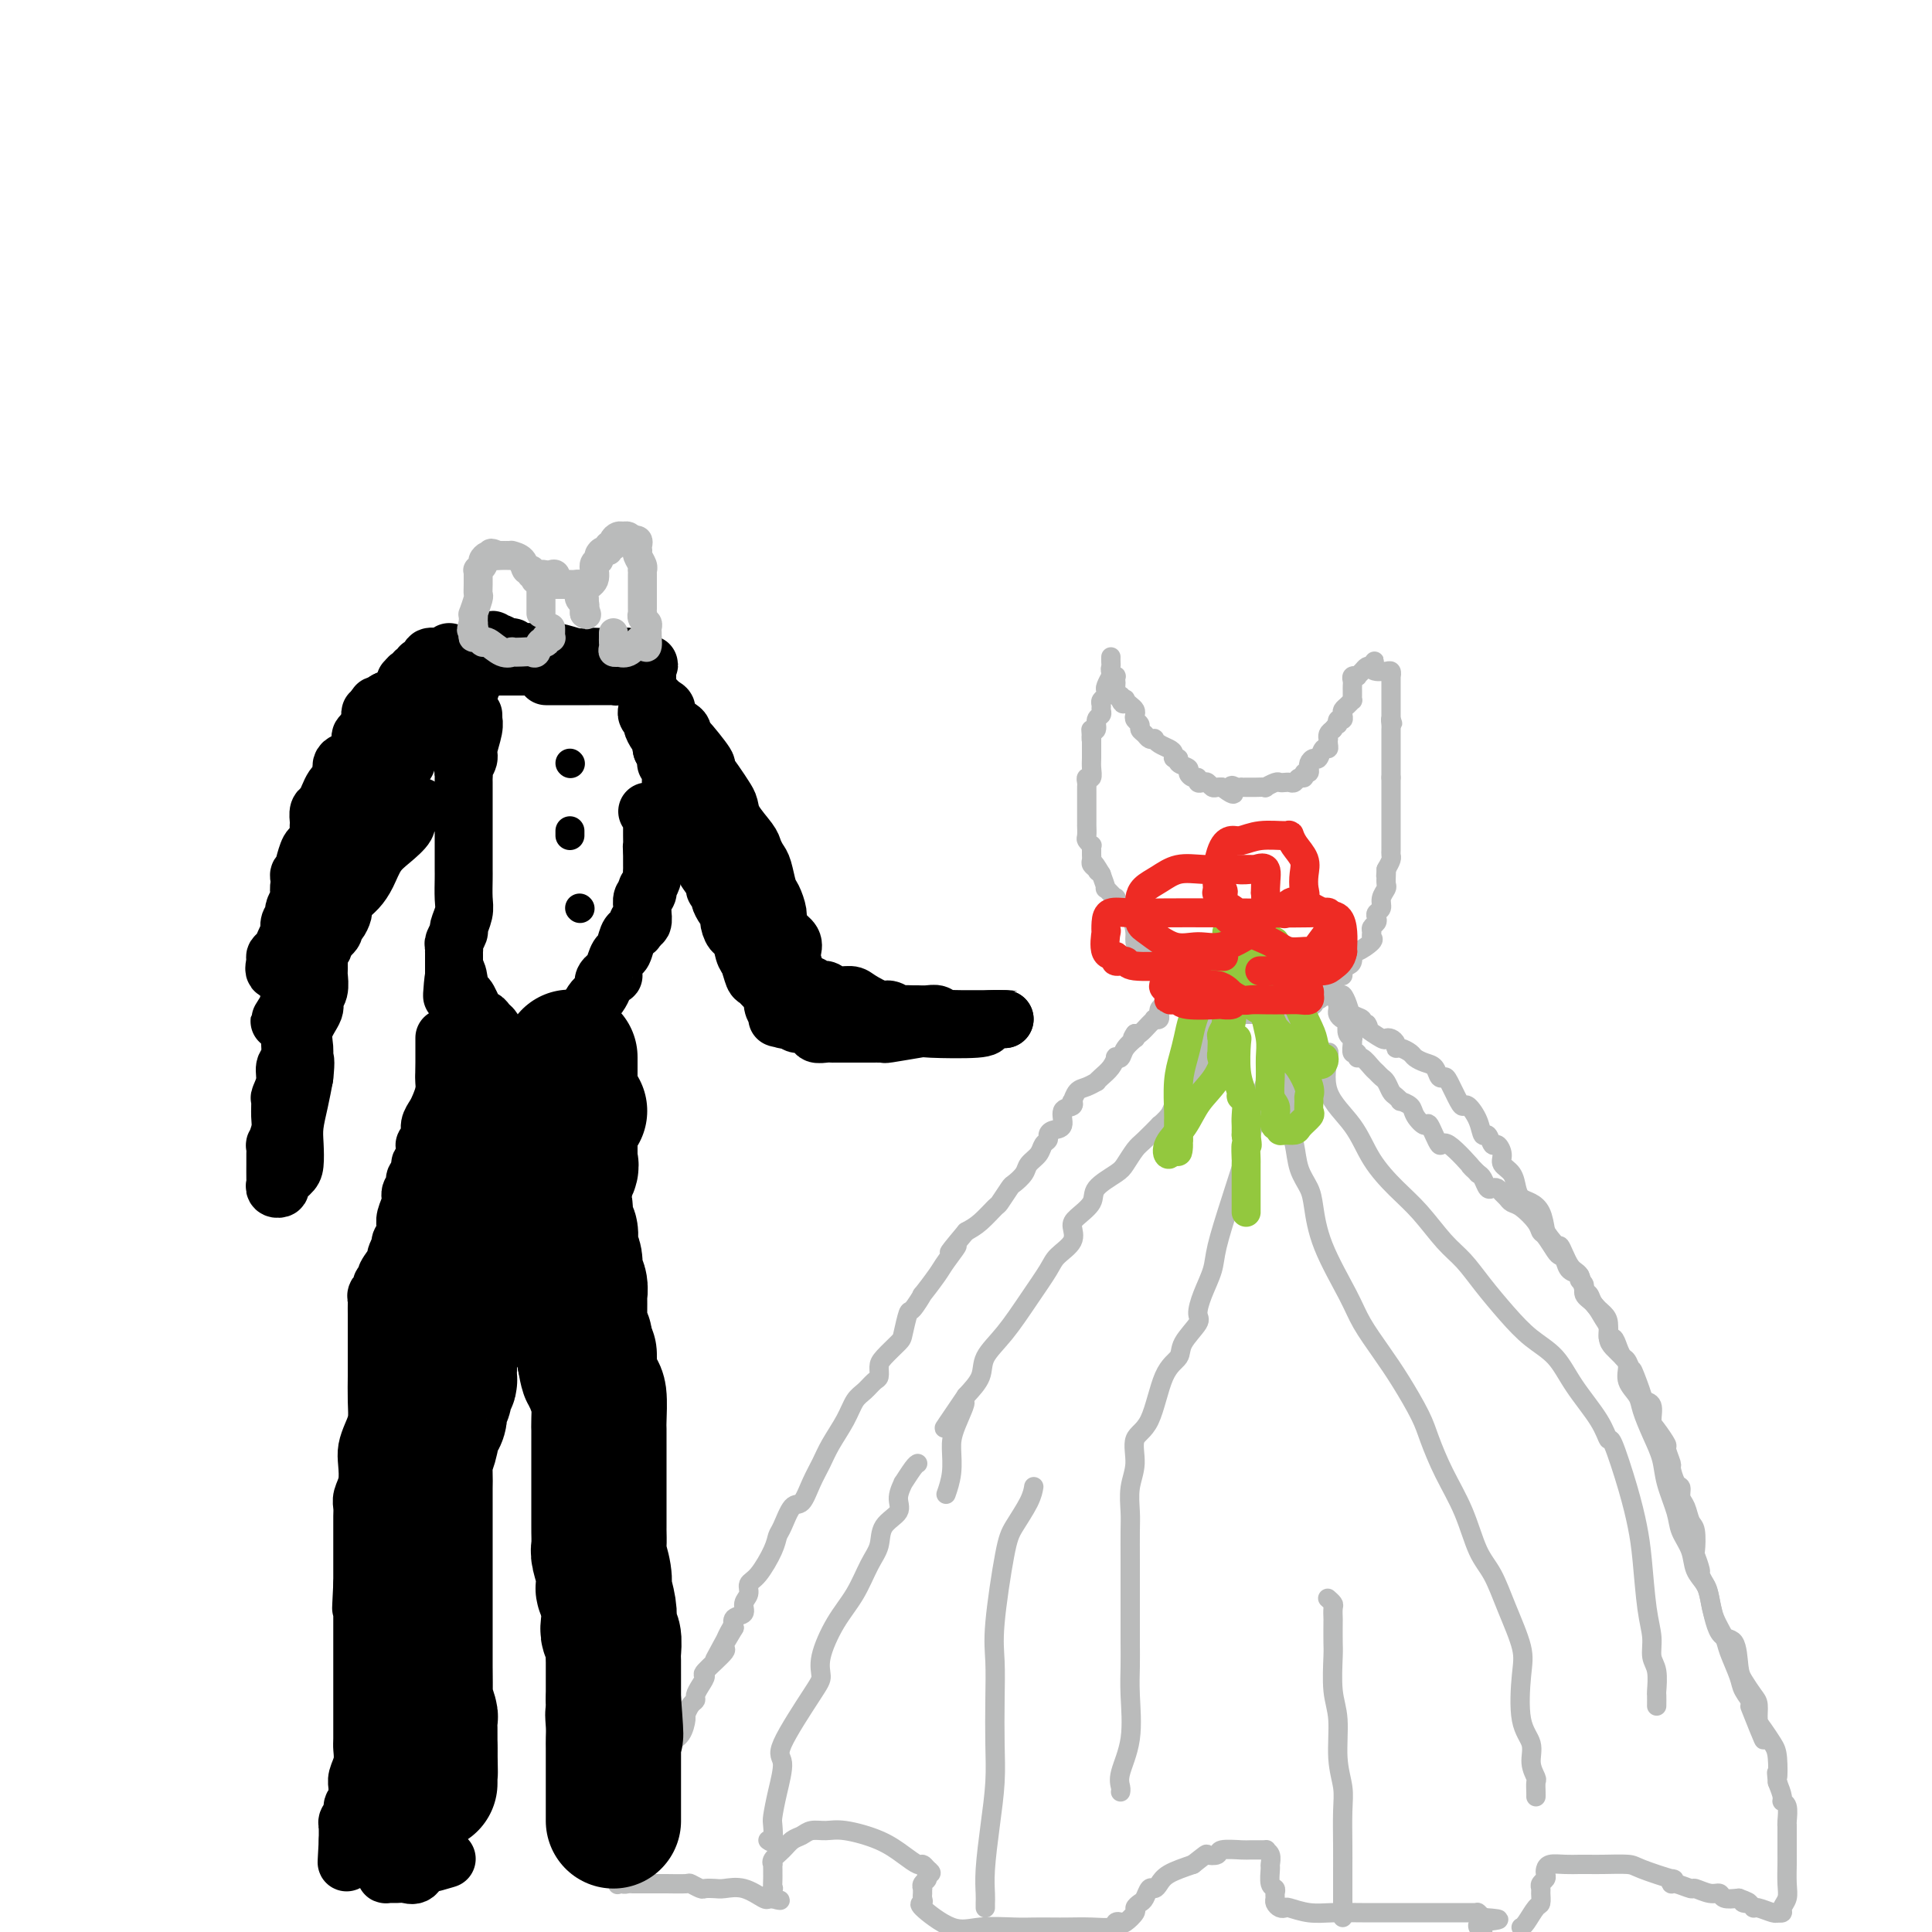 <svg viewBox='0 0 400 400' version='1.1' xmlns='http://www.w3.org/2000/svg' xmlns:xlink='http://www.w3.org/1999/xlink'><g fill='none' stroke='rgb(186,187,187)' stroke-width='4' stroke-linecap='round' stroke-linejoin='round'><path d='M230,136c-0.008,0.331 -0.016,0.662 0,1c0.016,0.338 0.057,0.682 0,1c-0.057,0.318 -0.211,0.609 0,1c0.211,0.391 0.788,0.883 1,1c0.212,0.117 0.061,-0.141 0,0c-0.061,0.141 -0.030,0.681 0,1c0.030,0.319 0.060,0.415 0,1c-0.060,0.585 -0.208,1.657 0,2c0.208,0.343 0.774,-0.045 1,0c0.226,0.045 0.113,0.522 0,1'/><path d='M232,145c0.548,1.405 0.918,0.418 1,0c0.082,-0.418 -0.123,-0.267 0,0c0.123,0.267 0.573,0.649 1,1c0.427,0.351 0.832,0.672 1,1c0.168,0.328 0.101,0.665 0,1c-0.101,0.335 -0.234,0.668 0,1c0.234,0.332 0.837,0.664 1,1c0.163,0.336 -0.115,0.678 0,1c0.115,0.322 0.621,0.625 1,1c0.379,0.375 0.630,0.821 1,1c0.370,0.179 0.860,0.089 1,0c0.140,-0.089 -0.069,-0.178 0,0c0.069,0.178 0.415,0.621 1,1c0.585,0.379 1.409,0.693 2,1c0.591,0.307 0.951,0.607 1,1c0.049,0.393 -0.212,0.878 0,1c0.212,0.122 0.897,-0.121 1,0c0.103,0.121 -0.375,0.606 0,1c0.375,0.394 1.602,0.698 2,1c0.398,0.302 -0.034,0.603 0,1c0.034,0.397 0.534,0.890 1,1c0.466,0.110 0.898,-0.163 1,0c0.102,0.163 -0.128,0.762 0,1c0.128,0.238 0.612,0.116 1,0c0.388,-0.116 0.678,-0.227 1,0c0.322,0.227 0.674,0.793 1,1c0.326,0.207 0.626,0.056 1,0c0.374,-0.056 0.821,-0.016 1,0c0.179,0.016 0.089,0.008 0,0'/><path d='M253,163c3.658,2.785 2.303,0.746 2,0c-0.303,-0.746 0.446,-0.200 1,0c0.554,0.200 0.913,0.053 1,0c0.087,-0.053 -0.098,-0.013 0,0c0.098,0.013 0.478,-0.000 1,0c0.522,0.000 1.187,0.014 2,0c0.813,-0.014 1.776,-0.056 2,0c0.224,0.056 -0.291,0.211 0,0c0.291,-0.211 1.387,-0.787 2,-1c0.613,-0.213 0.741,-0.061 1,0c0.259,0.061 0.648,0.032 1,0c0.352,-0.032 0.668,-0.065 1,0c0.332,0.065 0.681,0.229 1,0c0.319,-0.229 0.607,-0.850 1,-1c0.393,-0.150 0.890,0.171 1,0c0.110,-0.171 -0.167,-0.833 0,-1c0.167,-0.167 0.780,0.161 1,0c0.220,-0.161 0.048,-0.812 0,-1c-0.048,-0.188 0.028,0.085 0,0c-0.028,-0.085 -0.162,-0.530 0,-1c0.162,-0.470 0.618,-0.966 1,-1c0.382,-0.034 0.691,0.393 1,0c0.309,-0.393 0.619,-1.607 1,-2c0.381,-0.393 0.833,0.035 1,0c0.167,-0.035 0.047,-0.534 0,-1c-0.047,-0.466 -0.023,-0.898 0,-1c0.023,-0.102 0.045,0.126 0,0c-0.045,-0.126 -0.156,-0.608 0,-1c0.156,-0.392 0.578,-0.696 1,-1'/><path d='M276,151c1.171,-1.709 1.098,-0.983 1,-1c-0.098,-0.017 -0.220,-0.778 0,-1c0.220,-0.222 0.781,0.094 1,0c0.219,-0.094 0.097,-0.599 0,-1c-0.097,-0.401 -0.170,-0.699 0,-1c0.170,-0.301 0.581,-0.607 1,-1c0.419,-0.393 0.844,-0.875 1,-1c0.156,-0.125 0.042,0.107 0,0c-0.042,-0.107 -0.011,-0.553 0,-1c0.011,-0.447 0.002,-0.894 0,-1c-0.002,-0.106 0.003,0.129 0,0c-0.003,-0.129 -0.016,-0.622 0,-1c0.016,-0.378 0.060,-0.640 0,-1c-0.060,-0.360 -0.223,-0.818 0,-1c0.223,-0.182 0.833,-0.087 1,0c0.167,0.087 -0.110,0.168 0,0c0.110,-0.168 0.607,-0.584 1,-1c0.393,-0.416 0.684,-0.833 1,-1c0.316,-0.167 0.658,-0.083 1,0'/><path d='M284,138c1.190,-2.072 0.165,-0.753 0,0c-0.165,0.753 0.530,0.938 1,1c0.470,0.062 0.714,0.001 1,0c0.286,-0.001 0.612,0.059 1,0c0.388,-0.059 0.836,-0.237 1,0c0.164,0.237 0.044,0.889 0,1c-0.044,0.111 -0.012,-0.320 0,0c0.012,0.320 0.003,1.391 0,2c-0.003,0.609 -0.001,0.755 0,1c0.001,0.245 0.000,0.591 0,1c-0.000,0.409 -0.000,0.883 0,1c0.000,0.117 0.000,-0.123 0,0c-0.000,0.123 -0.000,0.610 0,1c0.000,0.390 0.000,0.682 0,1c-0.000,0.318 -0.000,0.662 0,1c0.000,0.338 0.000,0.669 0,1'/><path d='M288,149c0.619,1.654 0.166,0.288 0,0c-0.166,-0.288 -0.044,0.500 0,1c0.044,0.500 0.012,0.711 0,1c-0.012,0.289 -0.003,0.655 0,1c0.003,0.345 0.001,0.670 0,1c-0.001,0.330 -0.000,0.667 0,1c0.000,0.333 0.000,0.663 0,1c-0.000,0.337 -0.000,0.682 0,1c0.000,0.318 0.000,0.610 0,1c-0.000,0.390 -0.000,0.878 0,1c0.000,0.122 0.000,-0.122 0,0c-0.000,0.122 -0.000,0.610 0,1c0.000,0.390 0.000,0.683 0,1c-0.000,0.317 -0.000,0.659 0,1'/><path d='M288,161c-0.000,2.096 -0.000,1.335 0,1c0.000,-0.335 0.000,-0.245 0,0c-0.000,0.245 -0.000,0.644 0,1c0.000,0.356 0.000,0.669 0,1c-0.000,0.331 -0.000,0.680 0,1c0.000,0.320 0.000,0.609 0,1c-0.000,0.391 -0.000,0.882 0,1c0.000,0.118 0.000,-0.137 0,0c-0.000,0.137 -0.000,0.665 0,1c0.000,0.335 0.000,0.476 0,1c-0.000,0.524 -0.000,1.432 0,2c0.000,0.568 0.000,0.796 0,1c-0.000,0.204 -0.000,0.383 0,1c0.000,0.617 0.001,1.670 0,2c-0.001,0.330 -0.003,-0.064 0,0c0.003,0.064 0.011,0.584 0,1c-0.011,0.416 -0.041,0.727 0,1c0.041,0.273 0.155,0.506 0,1c-0.155,0.494 -0.577,1.247 -1,2'/><path d='M287,180c-0.156,2.909 -0.046,0.680 0,0c0.046,-0.680 0.027,0.189 0,1c-0.027,0.811 -0.064,1.565 0,2c0.064,0.435 0.227,0.550 0,1c-0.227,0.450 -0.844,1.234 -1,2c-0.156,0.766 0.151,1.515 0,2c-0.151,0.485 -0.758,0.707 -1,1c-0.242,0.293 -0.118,0.656 0,1c0.118,0.344 0.231,0.668 0,1c-0.231,0.332 -0.804,0.671 -1,1c-0.196,0.329 -0.014,0.647 0,1c0.014,0.353 -0.139,0.742 0,1c0.139,0.258 0.570,0.384 0,1c-0.570,0.616 -2.143,1.723 -3,2c-0.857,0.277 -0.999,-0.276 -1,0c-0.001,0.276 0.140,1.379 0,2c-0.140,0.621 -0.562,0.758 -1,1c-0.438,0.242 -0.892,0.588 -1,1c-0.108,0.412 0.130,0.888 0,1c-0.130,0.112 -0.627,-0.142 -1,0c-0.373,0.142 -0.621,0.678 -1,1c-0.379,0.322 -0.889,0.430 -1,1c-0.111,0.570 0.177,1.602 0,2c-0.177,0.398 -0.818,0.162 -1,0c-0.182,-0.162 0.096,-0.250 0,0c-0.096,0.250 -0.564,0.836 -1,1c-0.436,0.164 -0.839,-0.096 -1,0c-0.161,0.096 -0.081,0.548 0,1'/><path d='M272,208c-2.097,1.946 -1.339,0.311 -1,0c0.339,-0.311 0.260,0.701 0,1c-0.260,0.299 -0.699,-0.116 -1,0c-0.301,0.116 -0.462,0.763 -1,1c-0.538,0.237 -1.453,0.063 -2,0c-0.547,-0.063 -0.725,-0.017 -1,0c-0.275,0.017 -0.648,0.005 -1,0c-0.352,-0.005 -0.685,-0.001 -1,0c-0.315,0.001 -0.612,0.000 -1,0c-0.388,-0.000 -0.867,-0.000 -1,0c-0.133,0.000 0.081,0.000 0,0c-0.081,-0.000 -0.455,-0.000 -1,0c-0.545,0.000 -1.259,0.000 -2,0c-0.741,-0.000 -1.508,-0.000 -2,0c-0.492,0.000 -0.709,0.000 -1,0c-0.291,-0.000 -0.655,-0.000 -1,0c-0.345,0.000 -0.670,0.000 -1,0c-0.330,-0.000 -0.666,-0.000 -1,0c-0.334,0.000 -0.667,0.000 -1,0'/><path d='M252,210c-3.423,0.368 -1.982,0.288 -2,0c-0.018,-0.288 -1.497,-0.785 -2,-1c-0.503,-0.215 -0.032,-0.147 0,0c0.032,0.147 -0.376,0.372 -1,0c-0.624,-0.372 -1.464,-1.343 -2,-2c-0.536,-0.657 -0.770,-1.002 -1,-1c-0.230,0.002 -0.458,0.352 -1,0c-0.542,-0.352 -1.398,-1.405 -2,-2c-0.602,-0.595 -0.950,-0.733 -1,-1c-0.050,-0.267 0.196,-0.662 0,-1c-0.196,-0.338 -0.835,-0.621 -1,-1c-0.165,-0.379 0.146,-0.856 0,-1c-0.146,-0.144 -0.747,0.046 -1,0c-0.253,-0.046 -0.158,-0.329 0,-1c0.158,-0.671 0.381,-1.731 0,-2c-0.381,-0.269 -1.364,0.253 -2,0c-0.636,-0.253 -0.926,-1.280 -1,-2c-0.074,-0.720 0.067,-1.133 0,-2c-0.067,-0.867 -0.341,-2.188 -1,-3c-0.659,-0.812 -1.701,-1.115 -2,-1c-0.299,0.115 0.145,0.650 0,0c-0.145,-0.650 -0.879,-2.483 -1,-3c-0.121,-0.517 0.370,0.284 0,0c-0.370,-0.284 -1.599,-1.653 -2,-2c-0.401,-0.347 0.028,0.330 0,0c-0.028,-0.330 -0.514,-1.665 -1,-3'/><path d='M228,181c-2.254,-3.797 -1.389,-1.791 -1,-1c0.389,0.791 0.300,0.367 0,0c-0.300,-0.367 -0.813,-0.677 -1,-1c-0.187,-0.323 -0.049,-0.660 0,-1c0.049,-0.340 0.009,-0.683 0,-1c-0.009,-0.317 0.012,-0.608 0,-1c-0.012,-0.392 -0.056,-0.883 0,-1c0.056,-0.117 0.211,0.141 0,0c-0.211,-0.141 -0.789,-0.682 -1,-1c-0.211,-0.318 -0.057,-0.414 0,-1c0.057,-0.586 0.015,-1.662 0,-2c-0.015,-0.338 -0.004,0.063 0,0c0.004,-0.063 0.001,-0.591 0,-1c-0.001,-0.409 -0.000,-0.700 0,-1c0.000,-0.300 0.000,-0.609 0,-1c-0.000,-0.391 -0.000,-0.864 0,-1c0.000,-0.136 0.000,0.066 0,0c-0.000,-0.066 -0.001,-0.400 0,-1c0.001,-0.600 0.004,-1.466 0,-2c-0.004,-0.534 -0.015,-0.738 0,-1c0.015,-0.262 0.057,-0.584 0,-1c-0.057,-0.416 -0.211,-0.927 0,-1c0.211,-0.073 0.789,0.293 1,0c0.211,-0.293 0.057,-1.244 0,-2c-0.057,-0.756 -0.015,-1.316 0,-2c0.015,-0.684 0.004,-1.492 0,-2c-0.004,-0.508 -0.001,-0.717 0,-1c0.001,-0.283 0.001,-0.642 0,-1'/><path d='M226,153c-0.292,-4.279 -0.022,-0.978 0,0c0.022,0.978 -0.204,-0.368 0,-1c0.204,-0.632 0.840,-0.551 1,-1c0.160,-0.449 -0.154,-1.430 0,-2c0.154,-0.570 0.777,-0.730 1,-1c0.223,-0.270 0.046,-0.650 0,-1c-0.046,-0.350 0.039,-0.670 0,-1c-0.039,-0.330 -0.203,-0.671 0,-1c0.203,-0.329 0.772,-0.648 1,-1c0.228,-0.352 0.114,-0.739 0,-1c-0.114,-0.261 -0.227,-0.396 0,-1c0.227,-0.604 0.793,-1.677 1,-2c0.207,-0.323 0.056,0.105 0,0c-0.056,-0.105 -0.016,-0.744 0,-1c0.016,-0.256 0.008,-0.128 0,0'/><path d='M242,206c-0.022,-0.089 -0.044,-0.177 0,0c0.044,0.177 0.155,0.621 0,1c-0.155,0.379 -0.576,0.694 -1,1c-0.424,0.306 -0.849,0.604 -1,1c-0.151,0.396 -0.026,0.890 0,1c0.026,0.110 -0.048,-0.165 0,0c0.048,0.165 0.216,0.770 0,1c-0.216,0.230 -0.818,0.087 -1,0c-0.182,-0.087 0.054,-0.116 0,0c-0.054,0.116 -0.399,0.377 -1,1c-0.601,0.623 -1.457,1.606 -2,2c-0.543,0.394 -0.771,0.197 -1,0'/><path d='M235,214c-1.075,1.458 -0.263,1.102 0,1c0.263,-0.102 -0.025,0.050 0,0c0.025,-0.050 0.361,-0.302 0,0c-0.361,0.302 -1.419,1.159 -2,2c-0.581,0.841 -0.684,1.668 -1,2c-0.316,0.332 -0.845,0.170 -1,0c-0.155,-0.170 0.065,-0.348 0,0c-0.065,0.348 -0.416,1.221 -1,2c-0.584,0.779 -1.403,1.464 -2,2c-0.597,0.536 -0.973,0.922 -1,1c-0.027,0.078 0.293,-0.152 0,0c-0.293,0.152 -1.201,0.685 -2,1c-0.799,0.315 -1.490,0.411 -2,1c-0.510,0.589 -0.839,1.671 -1,2c-0.161,0.329 -0.155,-0.095 0,0c0.155,0.095 0.458,0.708 0,1c-0.458,0.292 -1.677,0.264 -2,1c-0.323,0.736 0.250,2.238 0,3c-0.250,0.762 -1.323,0.784 -2,1c-0.677,0.216 -0.959,0.624 -1,1c-0.041,0.376 0.159,0.719 0,1c-0.159,0.281 -0.677,0.499 -1,1c-0.323,0.501 -0.453,1.284 -1,2c-0.547,0.716 -1.513,1.366 -2,2c-0.487,0.634 -0.496,1.253 -1,2c-0.504,0.747 -1.503,1.621 -2,2c-0.497,0.379 -0.492,0.262 -1,1c-0.508,0.738 -1.528,2.332 -2,3c-0.472,0.668 -0.396,0.411 -1,1c-0.604,0.589 -1.887,2.026 -3,3c-1.113,0.974 -2.057,1.487 -3,2'/><path d='M200,255c-5.765,6.871 -2.678,3.547 -2,3c0.678,-0.547 -1.055,1.683 -2,3c-0.945,1.317 -1.104,1.722 -2,3c-0.896,1.278 -2.531,3.428 -3,4c-0.469,0.572 0.227,-0.434 0,0c-0.227,0.434 -1.378,2.308 -2,3c-0.622,0.692 -0.717,0.201 -1,1c-0.283,0.799 -0.755,2.886 -1,4c-0.245,1.114 -0.264,1.253 -1,2c-0.736,0.747 -2.189,2.101 -3,3c-0.811,0.899 -0.980,1.342 -1,2c-0.020,0.658 0.109,1.532 0,2c-0.109,0.468 -0.456,0.529 -1,1c-0.544,0.471 -1.286,1.350 -2,2c-0.714,0.650 -1.398,1.071 -2,2c-0.602,0.929 -1.120,2.365 -2,4c-0.880,1.635 -2.122,3.468 -3,5c-0.878,1.532 -1.391,2.764 -2,4c-0.609,1.236 -1.315,2.477 -2,4c-0.685,1.523 -1.348,3.329 -2,4c-0.652,0.671 -1.294,0.207 -2,1c-0.706,0.793 -1.475,2.841 -2,4c-0.525,1.159 -0.805,1.427 -1,2c-0.195,0.573 -0.305,1.452 -1,3c-0.695,1.548 -1.974,3.767 -3,5c-1.026,1.233 -1.799,1.481 -2,2c-0.201,0.519 0.170,1.307 0,2c-0.170,0.693 -0.881,1.289 -1,2c-0.119,0.711 0.352,1.538 0,2c-0.352,0.462 -1.529,0.561 -2,1c-0.471,0.439 -0.235,1.220 0,2'/><path d='M152,337c-7.574,12.806 -2.508,3.822 -1,1c1.508,-2.822 -0.541,0.518 -1,2c-0.459,1.482 0.672,1.108 0,2c-0.672,0.892 -3.146,3.051 -4,4c-0.854,0.949 -0.088,0.687 0,1c0.088,0.313 -0.502,1.201 -1,2c-0.498,0.799 -0.903,1.507 -1,2c-0.097,0.493 0.116,0.769 0,1c-0.116,0.231 -0.560,0.417 -1,1c-0.440,0.583 -0.877,1.562 -1,2c-0.123,0.438 0.068,0.333 0,1c-0.068,0.667 -0.394,2.105 -1,3c-0.606,0.895 -1.491,1.247 -2,2c-0.509,0.753 -0.644,1.908 -1,3c-0.356,1.092 -0.935,2.123 -1,3c-0.065,0.877 0.385,1.601 0,2c-0.385,0.399 -1.605,0.474 -2,1c-0.395,0.526 0.034,1.503 0,2c-0.034,0.497 -0.531,0.514 -1,1c-0.469,0.486 -0.910,1.440 -1,2c-0.090,0.560 0.169,0.726 0,1c-0.169,0.274 -0.767,0.654 -1,1c-0.233,0.346 -0.101,0.656 0,1c0.101,0.344 0.171,0.722 0,1c-0.171,0.278 -0.582,0.456 -1,1c-0.418,0.544 -0.844,1.455 -1,2c-0.156,0.545 -0.042,0.723 0,1c0.042,0.277 0.011,0.651 0,1c-0.011,0.349 -0.003,0.671 0,1c0.003,0.329 0.002,0.664 0,1'/><path d='M130,386c-3.629,7.758 -1.701,2.653 -1,1c0.701,-1.653 0.177,0.146 0,1c-0.177,0.854 -0.006,0.765 0,1c0.006,0.235 -0.152,0.795 0,1c0.152,0.205 0.614,0.055 1,0c0.386,-0.055 0.698,-0.015 1,0c0.302,0.015 0.596,0.004 1,0c0.404,-0.004 0.918,-0.001 1,0c0.082,0.001 -0.267,-0.001 0,0c0.267,0.001 1.150,0.004 2,0c0.850,-0.004 1.666,-0.015 3,0c1.334,0.015 3.187,0.056 4,0c0.813,-0.056 0.587,-0.211 1,0c0.413,0.211 1.467,0.787 2,1c0.533,0.213 0.545,0.065 1,0c0.455,-0.065 1.351,-0.045 2,0c0.649,0.045 1.050,0.115 2,0c0.950,-0.115 2.448,-0.416 4,0c1.552,0.416 3.158,1.547 4,2c0.842,0.453 0.921,0.226 1,0'/><path d='M159,393c4.403,0.593 1.912,0.576 1,0c-0.912,-0.576 -0.244,-1.712 0,-2c0.244,-0.288 0.065,0.273 0,0c-0.065,-0.273 -0.017,-1.379 0,-2c0.017,-0.621 0.003,-0.757 0,-1c-0.003,-0.243 0.005,-0.593 0,-1c-0.005,-0.407 -0.024,-0.872 0,-1c0.024,-0.128 0.089,0.082 0,0c-0.089,-0.082 -0.334,-0.457 0,-1c0.334,-0.543 1.247,-1.255 2,-2c0.753,-0.745 1.346,-1.521 2,-2c0.654,-0.479 1.371,-0.659 2,-1c0.629,-0.341 1.172,-0.842 2,-1c0.828,-0.158 1.941,0.028 3,0c1.059,-0.028 2.062,-0.271 4,0c1.938,0.271 4.809,1.056 7,2c2.191,0.944 3.701,2.047 5,3c1.299,0.953 2.388,1.757 3,2c0.612,0.243 0.746,-0.073 1,0c0.254,0.073 0.627,0.537 1,1'/><path d='M192,387c1.531,1.106 0.358,0.870 0,1c-0.358,0.130 0.100,0.626 0,1c-0.100,0.374 -0.759,0.625 -1,1c-0.241,0.375 -0.063,0.875 0,1c0.063,0.125 0.012,-0.124 0,0c-0.012,0.124 0.015,0.623 0,1c-0.015,0.377 -0.072,0.633 0,1c0.072,0.367 0.273,0.844 0,1c-0.273,0.156 -1.022,-0.011 0,1c1.022,1.011 3.814,3.199 6,4c2.186,0.801 3.766,0.215 6,0c2.234,-0.215 5.121,-0.058 7,0c1.879,0.058 2.749,0.016 4,0c1.251,-0.016 2.884,-0.008 4,0c1.116,0.008 1.714,0.016 3,0c1.286,-0.016 3.260,-0.055 5,0c1.740,0.055 3.244,0.204 4,0c0.756,-0.204 0.762,-0.761 1,-1c0.238,-0.239 0.708,-0.158 1,0c0.292,0.158 0.407,0.395 1,0c0.593,-0.395 1.664,-1.420 2,-2c0.336,-0.580 -0.065,-0.715 0,-1c0.065,-0.285 0.594,-0.720 1,-1c0.406,-0.280 0.687,-0.407 1,-1c0.313,-0.593 0.659,-1.653 1,-2c0.341,-0.347 0.679,0.021 1,0c0.321,-0.021 0.625,-0.429 1,-1c0.375,-0.571 0.821,-1.306 2,-2c1.179,-0.694 3.089,-1.347 5,-2'/><path d='M247,386c3.188,-2.480 2.659,-2.181 3,-2c0.341,0.181 1.553,0.245 2,0c0.447,-0.245 0.129,-0.798 1,-1c0.871,-0.202 2.931,-0.052 4,0c1.069,0.052 1.148,0.007 2,0c0.852,-0.007 2.477,0.023 3,0c0.523,-0.023 -0.057,-0.101 0,0c0.057,0.101 0.751,0.380 1,1c0.249,0.620 0.053,1.581 0,2c-0.053,0.419 0.039,0.297 0,1c-0.039,0.703 -0.207,2.229 0,3c0.207,0.771 0.790,0.785 1,1c0.210,0.215 0.046,0.632 0,1c-0.046,0.368 0.027,0.686 0,1c-0.027,0.314 -0.154,0.624 0,1c0.154,0.376 0.587,0.819 1,1c0.413,0.181 0.804,0.101 1,0c0.196,-0.101 0.197,-0.223 1,0c0.803,0.223 2.406,0.792 4,1c1.594,0.208 3.177,0.056 5,0c1.823,-0.056 3.886,-0.015 6,0c2.114,0.015 4.278,0.003 7,0c2.722,-0.003 6.000,0.002 9,0c3.000,-0.002 5.722,-0.011 7,0c1.278,0.011 1.113,0.041 1,0c-0.113,-0.041 -0.175,-0.155 0,0c0.175,0.155 0.588,0.577 1,1'/><path d='M307,397c6.378,0.444 1.822,0.556 0,1c-1.822,0.444 -0.911,1.222 0,2'/><path d='M315,399c-0.061,0.026 -0.121,0.053 0,0c0.121,-0.053 0.425,-0.185 1,-1c0.575,-0.815 1.421,-2.312 2,-3c0.579,-0.688 0.891,-0.565 1,-1c0.109,-0.435 0.015,-1.426 0,-2c-0.015,-0.574 0.048,-0.731 0,-1c-0.048,-0.269 -0.208,-0.650 0,-1c0.208,-0.350 0.782,-0.668 1,-1c0.218,-0.332 0.079,-0.677 0,-1c-0.079,-0.323 -0.098,-0.622 0,-1c0.098,-0.378 0.313,-0.833 1,-1c0.687,-0.167 1.846,-0.045 3,0c1.154,0.045 2.302,0.012 3,0c0.698,-0.012 0.947,-0.004 1,0c0.053,0.004 -0.089,0.003 0,0c0.089,-0.003 0.411,-0.007 1,0c0.589,0.007 1.447,0.025 3,0c1.553,-0.025 3.803,-0.094 5,0c1.197,0.094 1.341,0.350 3,1c1.659,0.650 4.834,1.695 6,2c1.166,0.305 0.324,-0.130 0,0c-0.324,0.130 -0.130,0.823 0,1c0.130,0.177 0.196,-0.164 1,0c0.804,0.164 2.346,0.832 3,1c0.654,0.168 0.418,-0.165 1,0c0.582,0.165 1.981,0.828 3,1c1.019,0.172 1.659,-0.146 2,0c0.341,0.146 0.383,0.756 1,1c0.617,0.244 1.808,0.122 3,0'/><path d='M360,393c3.739,1.327 1.586,1.144 1,1c-0.586,-0.144 0.393,-0.249 1,0c0.607,0.249 0.841,0.851 1,1c0.159,0.149 0.243,-0.156 1,0c0.757,0.156 2.188,0.771 3,1c0.812,0.229 1.006,0.070 1,0c-0.006,-0.070 -0.212,-0.051 0,0c0.212,0.051 0.841,0.133 1,0c0.159,-0.133 -0.154,-0.483 0,-1c0.154,-0.517 0.773,-1.202 1,-2c0.227,-0.798 0.061,-1.708 0,-3c-0.061,-1.292 -0.016,-2.967 0,-4c0.016,-1.033 0.004,-1.425 0,-2c-0.004,-0.575 -0.001,-1.332 0,-2c0.001,-0.668 0.001,-1.247 0,-2c-0.001,-0.753 -0.004,-1.680 0,-2c0.004,-0.320 0.016,-0.035 0,0c-0.016,0.035 -0.060,-0.181 0,-1c0.060,-0.819 0.222,-2.240 0,-3c-0.222,-0.760 -0.829,-0.858 -1,-1c-0.171,-0.142 0.094,-0.326 0,-1c-0.094,-0.674 -0.547,-1.837 -1,-3'/><path d='M368,369c-0.318,-3.734 -0.114,-1.068 0,-1c0.114,0.068 0.136,-2.461 0,-4c-0.136,-1.539 -0.431,-2.088 -1,-3c-0.569,-0.912 -1.413,-2.187 -2,-3c-0.587,-0.813 -0.917,-1.163 -1,-2c-0.083,-0.837 0.082,-2.162 0,-3c-0.082,-0.838 -0.410,-1.189 -1,-2c-0.590,-0.811 -1.443,-2.084 -2,-3c-0.557,-0.916 -0.817,-1.477 -1,-3c-0.183,-1.523 -0.288,-4.009 -1,-5c-0.712,-0.991 -2.032,-0.487 -3,-2c-0.968,-1.513 -1.584,-5.044 -2,-7c-0.416,-1.956 -0.634,-2.338 -1,-3c-0.366,-0.662 -0.882,-1.603 -1,-2c-0.118,-0.397 0.161,-0.251 0,-1c-0.161,-0.749 -0.764,-2.393 -1,-3c-0.236,-0.607 -0.106,-0.179 0,-1c0.106,-0.821 0.187,-2.893 0,-4c-0.187,-1.107 -0.641,-1.250 -1,-2c-0.359,-0.750 -0.622,-2.107 -1,-3c-0.378,-0.893 -0.871,-1.322 -1,-2c-0.129,-0.678 0.105,-1.604 0,-2c-0.105,-0.396 -0.548,-0.261 -1,-1c-0.452,-0.739 -0.912,-2.352 -1,-3c-0.088,-0.648 0.197,-0.332 0,-1c-0.197,-0.668 -0.874,-2.319 -1,-3c-0.126,-0.681 0.301,-0.392 0,-1c-0.301,-0.608 -1.328,-2.111 -2,-3c-0.672,-0.889 -0.989,-1.162 -1,-2c-0.011,-0.838 0.282,-2.239 0,-3c-0.282,-0.761 -1.141,-0.880 -2,-1'/><path d='M340,290c-4.207,-12.270 -0.724,-3.444 0,-1c0.724,2.444 -1.312,-1.494 -2,-3c-0.688,-1.506 -0.029,-0.579 0,-1c0.029,-0.421 -0.570,-2.188 -1,-3c-0.430,-0.812 -0.689,-0.669 -1,-1c-0.311,-0.331 -0.674,-1.137 -1,-2c-0.326,-0.863 -0.615,-1.782 -1,-2c-0.385,-0.218 -0.868,0.265 -1,0c-0.132,-0.265 0.085,-1.279 0,-2c-0.085,-0.721 -0.472,-1.149 -1,-2c-0.528,-0.851 -1.197,-2.126 -2,-3c-0.803,-0.874 -1.738,-1.346 -2,-2c-0.262,-0.654 0.151,-1.488 0,-2c-0.151,-0.512 -0.867,-0.701 -1,-1c-0.133,-0.299 0.316,-0.708 0,-1c-0.316,-0.292 -1.398,-0.467 -2,-1c-0.602,-0.533 -0.725,-1.424 -1,-2c-0.275,-0.576 -0.702,-0.839 -1,-1c-0.298,-0.161 -0.468,-0.222 -1,-1c-0.532,-0.778 -1.428,-2.274 -2,-3c-0.572,-0.726 -0.822,-0.681 -1,-1c-0.178,-0.319 -0.285,-1.002 -1,-2c-0.715,-0.998 -2.037,-2.309 -3,-3c-0.963,-0.691 -1.567,-0.760 -2,-1c-0.433,-0.240 -0.693,-0.651 -1,-1c-0.307,-0.349 -0.660,-0.636 -1,-1c-0.340,-0.364 -0.669,-0.805 -1,-1c-0.331,-0.195 -0.666,-0.145 -1,0c-0.334,0.145 -0.667,0.385 -1,0c-0.333,-0.385 -0.667,-1.396 -1,-2c-0.333,-0.604 -0.667,-0.802 -1,-1'/><path d='M306,243c-3.196,-3.309 -0.687,-0.580 -1,-1c-0.313,-0.420 -3.450,-3.989 -5,-5c-1.550,-1.011 -1.513,0.535 -2,0c-0.487,-0.535 -1.497,-3.153 -2,-4c-0.503,-0.847 -0.498,0.075 -1,0c-0.502,-0.075 -1.511,-1.148 -2,-2c-0.489,-0.852 -0.460,-1.484 -1,-2c-0.540,-0.516 -1.650,-0.916 -2,-1c-0.350,-0.084 0.061,0.146 0,0c-0.061,-0.146 -0.594,-0.669 -1,-1c-0.406,-0.331 -0.685,-0.468 -1,-1c-0.315,-0.532 -0.665,-1.457 -1,-2c-0.335,-0.543 -0.654,-0.705 -1,-1c-0.346,-0.295 -0.719,-0.724 -1,-1c-0.281,-0.276 -0.471,-0.398 -1,-1c-0.529,-0.602 -1.395,-1.685 -2,-2c-0.605,-0.315 -0.947,0.136 -1,0c-0.053,-0.136 0.183,-0.859 0,-1c-0.183,-0.141 -0.785,0.300 -1,0c-0.215,-0.300 -0.044,-1.341 0,-2c0.044,-0.659 -0.040,-0.937 0,-1c0.040,-0.063 0.204,0.089 0,0c-0.204,-0.089 -0.776,-0.419 -1,-1c-0.224,-0.581 -0.098,-1.412 0,-2c0.098,-0.588 0.170,-0.931 0,-1c-0.170,-0.069 -0.582,0.136 -1,0c-0.418,-0.136 -0.843,-0.614 -1,-1c-0.157,-0.386 -0.045,-0.682 0,-1c0.045,-0.318 0.022,-0.659 0,-1'/><path d='M277,208c-0.706,-1.898 0.028,-1.142 0,-1c-0.028,0.142 -0.817,-0.332 -1,-1c-0.183,-0.668 0.242,-1.532 0,-2c-0.242,-0.468 -1.149,-0.539 -1,0c0.149,0.539 1.354,1.688 2,2c0.646,0.312 0.733,-0.214 1,0c0.267,0.214 0.715,1.168 1,2c0.285,0.832 0.406,1.543 1,2c0.594,0.457 1.660,0.662 2,1c0.340,0.338 -0.046,0.811 0,1c0.046,0.189 0.523,0.095 1,0'/><path d='M283,212c0.914,1.344 -0.301,0.702 0,1c0.301,0.298 2.119,1.534 3,2c0.881,0.466 0.827,0.163 1,0c0.173,-0.163 0.575,-0.184 1,0c0.425,0.184 0.872,0.574 1,1c0.128,0.426 -0.065,0.888 0,1c0.065,0.112 0.388,-0.126 1,0c0.612,0.126 1.512,0.616 2,1c0.488,0.384 0.565,0.663 1,1c0.435,0.337 1.229,0.731 2,1c0.771,0.269 1.520,0.412 2,1c0.480,0.588 0.692,1.622 1,2c0.308,0.378 0.711,0.099 1,0c0.289,-0.099 0.462,-0.018 1,1c0.538,1.018 1.439,2.975 2,4c0.561,1.025 0.780,1.120 1,1c0.220,-0.120 0.440,-0.455 1,0c0.560,0.455 1.459,1.700 2,3c0.541,1.300 0.724,2.656 1,3c0.276,0.344 0.647,-0.322 1,0c0.353,0.322 0.690,1.632 1,2c0.310,0.368 0.594,-0.207 1,0c0.406,0.207 0.934,1.197 1,2c0.066,0.803 -0.330,1.419 0,2c0.330,0.581 1.388,1.127 2,2c0.612,0.873 0.780,2.074 1,3c0.220,0.926 0.492,1.578 1,2c0.508,0.422 1.252,0.614 2,1c0.748,0.386 1.499,0.968 2,2c0.501,1.032 0.750,2.516 1,4'/><path d='M320,255c2.753,4.015 2.636,2.552 3,3c0.364,0.448 1.210,2.805 2,4c0.790,1.195 1.525,1.226 2,2c0.475,0.774 0.692,2.289 1,3c0.308,0.711 0.709,0.617 1,1c0.291,0.383 0.472,1.243 1,2c0.528,0.757 1.402,1.410 2,2c0.598,0.590 0.921,1.116 1,2c0.079,0.884 -0.086,2.127 0,3c0.086,0.873 0.422,1.378 1,2c0.578,0.622 1.397,1.361 2,2c0.603,0.639 0.990,1.177 1,2c0.010,0.823 -0.358,1.931 0,3c0.358,1.069 1.443,2.100 2,3c0.557,0.900 0.587,1.668 1,3c0.413,1.332 1.209,3.227 2,5c0.791,1.773 1.578,3.425 2,5c0.422,1.575 0.479,3.072 1,5c0.521,1.928 1.505,4.287 2,6c0.495,1.713 0.500,2.779 1,4c0.500,1.221 1.495,2.598 2,4c0.505,1.402 0.521,2.830 1,4c0.479,1.170 1.423,2.082 2,3c0.577,0.918 0.789,1.842 1,3c0.211,1.158 0.423,2.550 1,4c0.577,1.450 1.521,2.959 2,4c0.479,1.041 0.493,1.613 1,3c0.507,1.387 1.507,3.588 2,5c0.493,1.412 0.479,2.034 1,3c0.521,0.966 1.577,2.276 2,3c0.423,0.724 0.211,0.862 0,1'/><path d='M363,354c4.200,11.578 1.200,4.022 0,1c-1.200,-3.022 -0.600,-1.511 0,0'/><path d='M253,211c-0.334,-0.298 -0.668,-0.595 -1,0c-0.332,0.595 -0.660,2.084 -1,3c-0.340,0.916 -0.690,1.261 -1,2c-0.310,0.739 -0.580,1.872 -1,3c-0.420,1.128 -0.992,2.252 -1,3c-0.008,0.748 0.546,1.120 0,2c-0.546,0.880 -2.193,2.268 -3,3c-0.807,0.732 -0.774,0.806 -1,1c-0.226,0.194 -0.711,0.507 -1,1c-0.289,0.493 -0.381,1.167 -1,2c-0.619,0.833 -1.766,1.827 -2,2c-0.234,0.173 0.445,-0.474 0,0c-0.445,0.474 -2.015,2.069 -3,3c-0.985,0.931 -1.386,1.197 -2,2c-0.614,0.803 -1.443,2.144 -2,3c-0.557,0.856 -0.844,1.225 -2,2c-1.156,0.775 -3.183,1.954 -4,3c-0.817,1.046 -0.425,1.960 -1,3c-0.575,1.040 -2.116,2.205 -3,3c-0.884,0.795 -1.109,1.221 -1,2c0.109,0.779 0.554,1.912 0,3c-0.554,1.088 -2.107,2.132 -3,3c-0.893,0.868 -1.127,1.561 -2,3c-0.873,1.439 -2.386,3.623 -4,6c-1.614,2.377 -3.330,4.946 -5,7c-1.670,2.054 -3.296,3.591 -4,5c-0.704,1.409 -0.487,2.688 -1,4c-0.513,1.312 -1.757,2.656 -3,4'/><path d='M200,289c-8.382,12.341 -2.838,4.194 -1,2c1.838,-2.194 -0.030,1.567 -1,4c-0.970,2.433 -1.044,3.539 -1,5c0.044,1.461 0.204,3.278 0,5c-0.204,1.722 -0.773,3.349 -1,4c-0.227,0.651 -0.114,0.325 0,0'/><path d='M267,213c0.116,-0.530 0.232,-1.060 0,-1c-0.232,0.060 -0.813,0.708 -1,1c-0.187,0.292 0.018,0.226 0,1c-0.018,0.774 -0.261,2.388 -1,4c-0.739,1.612 -1.976,3.224 -3,6c-1.024,2.776 -1.836,6.717 -3,11c-1.164,4.283 -2.681,8.909 -4,13c-1.319,4.091 -2.442,7.647 -3,10c-0.558,2.353 -0.553,3.505 -1,5c-0.447,1.495 -1.347,3.335 -2,5c-0.653,1.665 -1.060,3.157 -1,4c0.060,0.843 0.586,1.038 0,2c-0.586,0.962 -2.284,2.692 -3,4c-0.716,1.308 -0.450,2.194 -1,3c-0.550,0.806 -1.917,1.533 -3,4c-1.083,2.467 -1.884,6.673 -3,9c-1.116,2.327 -2.548,2.774 -3,4c-0.452,1.226 0.075,3.232 0,5c-0.075,1.768 -0.752,3.296 -1,5c-0.248,1.704 -0.066,3.582 0,5c0.066,1.418 0.018,2.377 0,4c-0.018,1.623 -0.005,3.910 0,6c0.005,2.090 0.001,3.983 0,6c-0.001,2.017 0.002,4.158 0,6c-0.002,1.842 -0.008,3.385 0,5c0.008,1.615 0.030,3.301 0,5c-0.030,1.699 -0.113,3.412 0,6c0.113,2.588 0.423,6.053 0,9c-0.423,2.947 -1.577,5.378 -2,7c-0.423,1.622 -0.114,2.437 0,3c0.114,0.563 0.033,0.875 0,1c-0.033,0.125 -0.016,0.062 0,0'/><path d='M269,211c0.083,-0.174 0.166,-0.347 0,0c-0.166,0.347 -0.581,1.215 -1,2c-0.419,0.785 -0.841,1.485 -1,3c-0.159,1.515 -0.055,3.843 0,6c0.055,2.157 0.060,4.142 0,6c-0.060,1.858 -0.185,3.589 0,5c0.185,1.411 0.680,2.501 1,4c0.320,1.499 0.467,3.408 1,5c0.533,1.592 1.454,2.868 2,4c0.546,1.132 0.719,2.122 1,4c0.281,1.878 0.671,4.646 2,8c1.329,3.354 3.595,7.296 5,10c1.405,2.704 1.947,4.170 3,6c1.053,1.830 2.616,4.023 4,6c1.384,1.977 2.590,3.736 4,6c1.410,2.264 3.024,5.032 4,7c0.976,1.968 1.314,3.136 2,5c0.686,1.864 1.719,4.424 3,7c1.281,2.576 2.810,5.168 4,8c1.190,2.832 2.043,5.904 3,8c0.957,2.096 2.020,3.214 3,5c0.980,1.786 1.878,4.238 3,7c1.122,2.762 2.468,5.834 3,8c0.532,2.166 0.252,3.424 0,6c-0.252,2.576 -0.474,6.468 0,9c0.474,2.532 1.644,3.704 2,5c0.356,1.296 -0.101,2.715 0,4c0.101,1.285 0.759,2.435 1,3c0.241,0.565 0.065,0.543 0,1c-0.065,0.457 -0.017,1.392 0,2c0.017,0.608 0.005,0.888 0,1c-0.005,0.112 -0.002,0.056 0,0'/><path d='M275,218c0.128,-0.204 0.256,-0.407 0,1c-0.256,1.407 -0.895,4.425 0,7c0.895,2.575 3.323,4.706 5,7c1.677,2.294 2.601,4.752 4,7c1.399,2.248 3.272,4.287 5,6c1.728,1.713 3.311,3.101 5,5c1.689,1.899 3.482,4.311 5,6c1.518,1.689 2.759,2.656 4,4c1.241,1.344 2.483,3.067 4,5c1.517,1.933 3.309,4.077 5,6c1.691,1.923 3.280,3.624 5,5c1.720,1.376 3.572,2.428 5,4c1.428,1.572 2.430,3.664 4,6c1.570,2.336 3.706,4.917 5,7c1.294,2.083 1.747,3.668 2,4c0.253,0.332 0.305,-0.590 1,1c0.695,1.590 2.033,5.691 3,9c0.967,3.309 1.565,5.824 2,8c0.435,2.176 0.709,4.012 1,7c0.291,2.988 0.600,7.127 1,10c0.400,2.873 0.892,4.481 1,6c0.108,1.519 -0.167,2.950 0,4c0.167,1.050 0.777,1.718 1,3c0.223,1.282 0.060,3.179 0,4c-0.060,0.821 -0.016,0.567 0,1c0.016,0.433 0.005,1.552 0,2c-0.005,0.448 -0.002,0.224 0,0'/><path d='M159,381c0.418,0.308 0.835,0.615 1,0c0.165,-0.615 0.077,-2.153 0,-3c-0.077,-0.847 -0.144,-1.004 0,-2c0.144,-0.996 0.498,-2.832 1,-5c0.502,-2.168 1.152,-4.667 1,-6c-0.152,-1.333 -1.104,-1.499 0,-4c1.104,-2.501 4.266,-7.335 6,-10c1.734,-2.665 2.039,-3.161 2,-4c-0.039,-0.839 -0.424,-2.023 0,-4c0.424,-1.977 1.655,-4.749 3,-7c1.345,-2.251 2.803,-3.982 4,-6c1.197,-2.018 2.134,-4.325 3,-6c0.866,-1.675 1.662,-2.720 2,-4c0.338,-1.280 0.218,-2.795 1,-4c0.782,-1.205 2.465,-2.098 3,-3c0.535,-0.902 -0.077,-1.811 0,-3c0.077,-1.189 0.844,-2.658 1,-3c0.156,-0.342 -0.298,0.445 0,0c0.298,-0.445 1.350,-2.120 2,-3c0.650,-0.880 0.900,-0.966 1,-1c0.100,-0.034 0.050,-0.017 0,0'/><path d='M204,395c-0.006,-0.291 -0.012,-0.582 0,-1c0.012,-0.418 0.042,-0.965 0,-2c-0.042,-1.035 -0.155,-2.560 0,-5c0.155,-2.440 0.578,-5.796 1,-9c0.422,-3.204 0.843,-6.255 1,-9c0.157,-2.745 0.048,-5.182 0,-8c-0.048,-2.818 -0.036,-6.016 0,-9c0.036,-2.984 0.097,-5.754 0,-8c-0.097,-2.246 -0.352,-3.968 0,-8c0.352,-4.032 1.310,-10.373 2,-14c0.690,-3.627 1.113,-4.539 2,-6c0.887,-1.461 2.239,-3.470 3,-5c0.761,-1.530 0.932,-2.580 1,-3c0.068,-0.420 0.034,-0.210 0,0'/><path d='M278,397c0.000,-0.367 0.000,-0.734 0,-1c-0.000,-0.266 -0.000,-0.430 0,-1c0.000,-0.570 0.001,-1.547 0,-3c-0.001,-1.453 -0.004,-3.382 0,-5c0.004,-1.618 0.016,-2.925 0,-5c-0.016,-2.075 -0.061,-4.918 0,-7c0.061,-2.082 0.226,-3.402 0,-5c-0.226,-1.598 -0.845,-3.476 -1,-6c-0.155,-2.524 0.155,-5.696 0,-8c-0.155,-2.304 -0.773,-3.740 -1,-6c-0.227,-2.260 -0.061,-5.344 0,-7c0.061,-1.656 0.017,-1.882 0,-3c-0.017,-1.118 -0.008,-3.126 0,-4c0.008,-0.874 0.016,-0.613 0,-1c-0.016,-0.387 -0.056,-1.423 0,-2c0.056,-0.577 0.207,-0.694 0,-1c-0.207,-0.306 -0.774,-0.802 -1,-1c-0.226,-0.198 -0.113,-0.099 0,0'/></g>
<g fill='none' stroke='rgb(0,0,0)' stroke-width='12' stroke-linecap='round' stroke-linejoin='round'><path d='M122,140c-0.305,0.000 -0.610,0.000 -1,0c-0.390,-0.000 -0.864,-0.000 -1,0c-0.136,0.000 0.065,0.000 0,0c-0.065,-0.000 -0.395,-0.000 -1,0c-0.605,0.000 -1.485,0.000 -2,0c-0.515,-0.000 -0.665,-0.000 -1,0c-0.335,0.000 -0.857,0.000 -1,0c-0.143,-0.000 0.091,-0.000 0,0c-0.091,0.000 -0.509,0.000 -1,0c-0.491,-0.000 -1.056,-0.000 -1,0c0.056,0.000 0.733,0.000 1,0c0.267,-0.000 0.123,-0.000 1,0c0.877,0.000 2.775,0.001 4,0c1.225,-0.001 1.778,-0.003 3,0c1.222,0.003 3.113,0.012 4,0c0.887,-0.012 0.768,-0.045 1,0c0.232,0.045 0.813,0.170 1,0c0.187,-0.170 -0.022,-0.633 0,-1c0.022,-0.367 0.275,-0.637 1,-1c0.725,-0.363 1.921,-0.818 2,-1c0.079,-0.182 -0.961,-0.091 -2,0'/><path d='M129,137c2.488,-0.464 0.708,-0.123 -1,0c-1.708,0.123 -3.343,0.029 -4,0c-0.657,-0.029 -0.337,0.006 -1,0c-0.663,-0.006 -2.310,-0.054 -3,0c-0.690,0.054 -0.424,0.211 -2,0c-1.576,-0.211 -4.996,-0.789 -7,-1c-2.004,-0.211 -2.592,-0.057 -3,0c-0.408,0.057 -0.634,0.015 -1,0c-0.366,-0.015 -0.871,-0.004 -1,0c-0.129,0.004 0.119,0.001 0,0c-0.119,-0.001 -0.604,-0.001 -1,0c-0.396,0.001 -0.704,0.004 -1,0c-0.296,-0.004 -0.581,-0.016 -1,0c-0.419,0.016 -0.971,0.061 -1,0c-0.029,-0.061 0.465,-0.226 1,0c0.535,0.226 1.112,0.845 2,1c0.888,0.155 2.087,-0.155 3,0c0.913,0.155 1.540,0.773 2,1c0.460,0.227 0.752,0.061 1,0c0.248,-0.061 0.451,-0.016 1,0c0.549,0.016 1.442,0.005 2,0c0.558,-0.005 0.779,-0.002 1,0'/><path d='M115,138c1.815,0.309 -0.147,0.083 -1,0c-0.853,-0.083 -0.595,-0.022 -1,0c-0.405,0.022 -1.471,0.006 -2,0c-0.529,-0.006 -0.519,-0.002 -1,0c-0.481,0.002 -1.452,0.000 -2,0c-0.548,-0.000 -0.672,-0.000 -1,0c-0.328,0.000 -0.861,0.000 -1,0c-0.139,-0.000 0.116,-0.000 0,0c-0.116,0.000 -0.603,0.000 -1,0c-0.397,-0.000 -0.703,-0.001 -1,0c-0.297,0.001 -0.585,0.003 -1,0c-0.415,-0.003 -0.956,-0.011 -1,0c-0.044,0.011 0.410,0.042 0,0c-0.410,-0.042 -1.683,-0.156 -2,0c-0.317,0.156 0.321,0.580 0,1c-0.321,0.420 -1.602,0.834 -2,1c-0.398,0.166 0.085,0.083 0,0c-0.085,-0.083 -0.739,-0.167 -1,0c-0.261,0.167 -0.131,0.583 0,1'/><path d='M97,141c-2.801,0.642 -0.802,0.746 0,1c0.802,0.254 0.408,0.659 0,1c-0.408,0.341 -0.831,0.620 -1,1c-0.169,0.380 -0.083,0.862 0,1c0.083,0.138 0.162,-0.068 0,0c-0.162,0.068 -0.565,0.411 -1,1c-0.435,0.589 -0.901,1.423 -1,2c-0.099,0.577 0.169,0.897 0,1c-0.169,0.103 -0.776,-0.011 -1,0c-0.224,0.011 -0.064,0.146 0,0c0.064,-0.146 0.032,-0.573 0,-1'/><path d='M93,148c-0.622,0.678 -0.176,-1.129 0,-2c0.176,-0.871 0.083,-0.808 0,-1c-0.083,-0.192 -0.156,-0.640 0,-1c0.156,-0.360 0.539,-0.632 1,-1c0.461,-0.368 0.998,-0.830 1,-1c0.002,-0.170 -0.532,-0.046 -1,0c-0.468,0.046 -0.871,0.015 -1,0c-0.129,-0.015 0.015,-0.014 0,0c-0.015,0.014 -0.188,0.041 -1,0c-0.812,-0.041 -2.263,-0.151 -3,0c-0.737,0.151 -0.761,0.562 -1,1c-0.239,0.438 -0.693,0.902 -1,1c-0.307,0.098 -0.467,-0.171 -1,0c-0.533,0.171 -1.438,0.782 -2,1c-0.562,0.218 -0.781,0.044 -1,0c-0.219,-0.044 -0.437,0.044 -1,0c-0.563,-0.044 -1.470,-0.218 -2,0c-0.530,0.218 -0.681,0.828 -1,1c-0.319,0.172 -0.805,-0.094 -1,0c-0.195,0.094 -0.097,0.547 0,1'/><path d='M78,147c-2.631,0.915 -0.707,0.704 0,1c0.707,0.296 0.198,1.099 0,1c-0.198,-0.099 -0.083,-1.101 0,0c0.083,1.101 0.135,4.305 0,6c-0.135,1.695 -0.457,1.882 -1,3c-0.543,1.118 -1.307,3.167 -2,4c-0.693,0.833 -1.316,0.449 -2,1c-0.684,0.551 -1.430,2.038 -2,3c-0.570,0.962 -0.965,1.398 -1,2c-0.035,0.602 0.289,1.370 0,2c-0.289,0.630 -1.190,1.123 -2,2c-0.810,0.877 -1.527,2.139 -2,3c-0.473,0.861 -0.701,1.320 -1,2c-0.299,0.680 -0.667,1.582 -1,2c-0.333,0.418 -0.629,0.353 -1,1c-0.371,0.647 -0.818,2.004 -1,3c-0.182,0.996 -0.100,1.629 0,2c0.100,0.371 0.219,0.479 0,1c-0.219,0.521 -0.777,1.454 -1,2c-0.223,0.546 -0.112,0.705 0,1c0.112,0.295 0.223,0.726 0,1c-0.223,0.274 -0.780,0.392 -1,1c-0.220,0.608 -0.101,1.707 0,2c0.101,0.293 0.185,-0.221 0,0c-0.185,0.221 -0.640,1.179 -1,2c-0.360,0.821 -0.624,1.507 -1,2c-0.376,0.493 -0.864,0.792 -1,1c-0.136,0.208 0.079,0.325 0,1c-0.079,0.675 -0.451,1.907 0,2c0.451,0.093 1.726,-0.954 3,-2'/><path d='M60,199c0.898,-0.872 1.642,-2.052 2,-3c0.358,-0.948 0.329,-1.664 1,-3c0.671,-1.336 2.040,-3.293 3,-5c0.960,-1.707 1.509,-3.166 2,-4c0.491,-0.834 0.924,-1.044 2,-3c1.076,-1.956 2.795,-5.657 4,-8c1.205,-2.343 1.895,-3.327 3,-5c1.105,-1.673 2.624,-4.033 4,-6c1.376,-1.967 2.607,-3.539 3,-4c0.393,-0.461 -0.053,0.189 0,0c0.053,-0.189 0.607,-1.217 1,-2c0.393,-0.783 0.627,-1.322 1,-2c0.373,-0.678 0.887,-1.494 1,-2c0.113,-0.506 -0.173,-0.702 0,-1c0.173,-0.298 0.806,-0.697 1,-1c0.194,-0.303 -0.050,-0.510 0,-1c0.050,-0.490 0.395,-1.264 1,-2c0.605,-0.736 1.472,-1.433 2,-2c0.528,-0.567 0.719,-1.003 1,-2c0.281,-0.997 0.653,-2.553 1,-3c0.347,-0.447 0.667,0.216 1,0c0.333,-0.216 0.677,-1.311 1,-2c0.323,-0.689 0.625,-0.972 1,-1c0.375,-0.028 0.821,0.200 1,0c0.179,-0.200 0.089,-0.828 0,-1c-0.089,-0.172 -0.179,0.111 0,0c0.179,-0.111 0.625,-0.617 1,-1c0.375,-0.383 0.678,-0.641 1,-1c0.322,-0.359 0.663,-0.817 1,-1c0.337,-0.183 0.668,-0.092 1,0'/><path d='M101,133c1.432,-1.065 1.010,-0.229 1,0c-0.010,0.229 0.390,-0.149 1,0c0.610,0.149 1.428,0.824 2,1c0.572,0.176 0.896,-0.149 1,0c0.104,0.149 -0.013,0.771 0,1c0.013,0.229 0.156,0.065 1,0c0.844,-0.065 2.390,-0.032 3,0c0.610,0.032 0.285,0.061 1,0c0.715,-0.061 2.472,-0.212 4,0c1.528,0.212 2.829,0.789 4,1c1.171,0.211 2.213,0.057 3,0c0.787,-0.057 1.320,-0.015 2,0c0.680,0.015 1.506,0.004 2,0c0.494,-0.004 0.656,-0.002 1,0c0.344,0.002 0.868,0.003 1,0c0.132,-0.003 -0.130,-0.011 0,0c0.130,0.011 0.650,0.041 1,0c0.350,-0.041 0.528,-0.155 1,0c0.472,0.155 1.236,0.577 2,1'/><path d='M132,137c4.752,0.794 1.132,0.779 0,1c-1.132,0.221 0.225,0.679 1,1c0.775,0.321 0.969,0.505 1,1c0.031,0.495 -0.100,1.301 0,2c0.100,0.699 0.430,1.290 1,2c0.570,0.710 1.378,1.539 2,2c0.622,0.461 1.056,0.553 1,1c-0.056,0.447 -0.602,1.249 0,2c0.602,0.751 2.352,1.453 3,2c0.648,0.547 0.193,0.940 0,1c-0.193,0.060 -0.126,-0.212 1,1c1.126,1.212 3.310,3.910 4,5c0.690,1.090 -0.116,0.573 0,1c0.116,0.427 1.152,1.799 2,3c0.848,1.201 1.509,2.233 2,3c0.491,0.767 0.814,1.270 1,2c0.186,0.730 0.235,1.688 1,3c0.765,1.312 2.247,2.978 3,4c0.753,1.022 0.779,1.399 1,2c0.221,0.601 0.637,1.425 1,2c0.363,0.575 0.671,0.903 1,2c0.329,1.097 0.678,2.965 1,4c0.322,1.035 0.616,1.236 1,2c0.384,0.764 0.859,2.092 1,3c0.141,0.908 -0.054,1.398 0,2c0.054,0.602 0.355,1.316 1,2c0.645,0.684 1.635,1.338 2,2c0.365,0.662 0.104,1.332 0,2c-0.104,0.668 -0.052,1.334 0,2'/><path d='M164,199c1.620,4.550 1.170,3.424 1,3c-0.170,-0.424 -0.060,-0.148 0,0c0.060,0.148 0.069,0.166 0,1c-0.069,0.834 -0.217,2.483 0,3c0.217,0.517 0.801,-0.099 1,0c0.199,0.099 0.015,0.911 0,1c-0.015,0.089 0.139,-0.546 0,-1c-0.139,-0.454 -0.569,-0.727 -1,-1'/><path d='M165,205c-0.022,0.474 -0.577,-1.341 -1,-2c-0.423,-0.659 -0.712,-0.164 -1,-1c-0.288,-0.836 -0.574,-3.004 -1,-4c-0.426,-0.996 -0.993,-0.819 -1,-1c-0.007,-0.181 0.545,-0.719 0,-2c-0.545,-1.281 -2.188,-3.304 -3,-5c-0.812,-1.696 -0.792,-3.065 -1,-4c-0.208,-0.935 -0.644,-1.434 -1,-2c-0.356,-0.566 -0.633,-1.197 -1,-2c-0.367,-0.803 -0.824,-1.778 -1,-2c-0.176,-0.222 -0.072,0.308 0,0c0.072,-0.308 0.111,-1.455 0,-2c-0.111,-0.545 -0.373,-0.490 -1,-1c-0.627,-0.510 -1.618,-1.587 -2,-2c-0.382,-0.413 -0.154,-0.162 0,0c0.154,0.162 0.234,0.236 0,0c-0.234,-0.236 -0.781,-0.782 -1,-1c-0.219,-0.218 -0.109,-0.109 0,0'/><path d='M168,204c-0.088,0.425 -0.177,0.850 0,1c0.177,0.150 0.618,0.026 1,0c0.382,-0.026 0.705,0.047 1,0c0.295,-0.047 0.562,-0.215 1,0c0.438,0.215 1.047,0.813 2,1c0.953,0.187 2.248,-0.037 3,0c0.752,0.037 0.960,0.336 2,1c1.040,0.664 2.913,1.695 4,2c1.087,0.305 1.390,-0.114 2,0c0.610,0.114 1.528,0.763 2,1c0.472,0.237 0.497,0.062 1,0c0.503,-0.062 1.483,-0.013 2,0c0.517,0.013 0.570,-0.011 1,0c0.430,0.011 1.235,0.055 2,0c0.765,-0.055 1.488,-0.211 2,0c0.512,0.211 0.813,0.789 1,1c0.187,0.211 0.260,0.057 1,0c0.740,-0.057 2.149,-0.015 3,0c0.851,0.015 1.145,0.004 2,0c0.855,-0.004 2.270,-0.001 3,0c0.730,0.001 0.773,0.000 1,0c0.227,-0.000 0.638,-0.000 1,0c0.362,0.000 0.675,0.000 1,0c0.325,-0.000 0.663,-0.000 1,0'/><path d='M208,211c2.790,0.110 -1.236,-0.115 -3,0c-1.764,0.115 -1.265,0.571 -1,1c0.265,0.429 0.296,0.833 -2,1c-2.296,0.167 -6.921,0.097 -9,0c-2.079,-0.097 -1.614,-0.222 -3,0c-1.386,0.222 -4.622,0.792 -6,1c-1.378,0.208 -0.897,0.056 -1,0c-0.103,-0.056 -0.791,-0.015 -1,0c-0.209,0.015 0.062,0.004 0,0c-0.062,-0.004 -0.458,-0.001 -1,0c-0.542,0.001 -1.231,0.000 -2,0c-0.769,-0.000 -1.619,-0.000 -2,0c-0.381,0.000 -0.292,0.001 -1,0c-0.708,-0.001 -2.213,-0.004 -3,0c-0.787,0.004 -0.855,0.016 -1,0c-0.145,-0.016 -0.366,-0.061 -1,0c-0.634,0.061 -1.679,0.228 -2,0c-0.321,-0.228 0.083,-0.849 0,-1c-0.083,-0.151 -0.652,0.170 -1,0c-0.348,-0.170 -0.475,-0.829 -1,-1c-0.525,-0.171 -1.449,0.146 -2,0c-0.551,-0.146 -0.729,-0.756 -1,-1c-0.271,-0.244 -0.636,-0.122 -1,0'/><path d='M163,211c-3.487,-0.474 -1.704,-0.158 -1,0c0.704,0.158 0.330,0.160 0,0c-0.330,-0.160 -0.617,-0.481 -1,-1c-0.383,-0.519 -0.862,-1.236 -1,-2c-0.138,-0.764 0.065,-1.574 0,-2c-0.065,-0.426 -0.399,-0.468 -1,-1c-0.601,-0.532 -1.471,-1.556 -2,-2c-0.529,-0.444 -0.719,-0.310 -1,-1c-0.281,-0.690 -0.653,-2.204 -1,-3c-0.347,-0.796 -0.667,-0.872 -1,-2c-0.333,-1.128 -0.677,-3.307 -1,-4c-0.323,-0.693 -0.625,0.099 -1,0c-0.375,-0.099 -0.822,-1.091 -1,-2c-0.178,-0.909 -0.085,-1.735 0,-2c0.085,-0.265 0.162,0.031 0,0c-0.162,-0.031 -0.563,-0.387 -1,-1c-0.437,-0.613 -0.910,-1.481 -1,-2c-0.090,-0.519 0.202,-0.687 0,-1c-0.202,-0.313 -0.898,-0.771 -1,-1c-0.102,-0.229 0.389,-0.229 0,-1c-0.389,-0.771 -1.659,-2.315 -2,-3c-0.341,-0.685 0.246,-0.512 0,-1c-0.246,-0.488 -1.324,-1.636 -2,-2c-0.676,-0.364 -0.951,0.056 -1,0c-0.049,-0.056 0.129,-0.587 0,-1c-0.129,-0.413 -0.564,-0.706 -1,-1'/><path d='M142,175c-3.251,-5.517 -0.879,-1.310 0,0c0.879,1.310 0.264,-0.278 0,-1c-0.264,-0.722 -0.176,-0.580 0,-1c0.176,-0.420 0.439,-1.404 0,-2c-0.439,-0.596 -1.582,-0.804 -2,-1c-0.418,-0.196 -0.112,-0.381 0,-1c0.112,-0.619 0.030,-1.671 0,-2c-0.030,-0.329 -0.007,0.067 0,0c0.007,-0.067 -0.002,-0.595 0,-1c0.002,-0.405 0.014,-0.685 0,-1c-0.014,-0.315 -0.055,-0.665 0,-1c0.055,-0.335 0.207,-0.654 0,-1c-0.207,-0.346 -0.774,-0.719 -1,-1c-0.226,-0.281 -0.112,-0.470 0,-1c0.112,-0.530 0.224,-1.402 0,-2c-0.224,-0.598 -0.782,-0.923 -1,-1c-0.218,-0.077 -0.097,0.095 0,0c0.097,-0.095 0.171,-0.456 0,-1c-0.171,-0.544 -0.585,-1.272 -1,-2'/><path d='M137,155c-0.730,-3.515 -0.056,-2.304 0,-2c0.056,0.304 -0.507,-0.301 -1,-1c-0.493,-0.699 -0.917,-1.494 -1,-2c-0.083,-0.506 0.174,-0.723 0,-1c-0.174,-0.277 -0.777,-0.613 -1,-1c-0.223,-0.387 -0.064,-0.825 0,-1c0.064,-0.175 0.032,-0.088 0,0'/><path d='M98,148c0.009,0.454 0.017,0.908 0,1c-0.017,0.092 -0.061,-0.179 0,0c0.061,0.179 0.227,0.807 0,2c-0.227,1.193 -0.845,2.949 -1,4c-0.155,1.051 0.155,1.395 0,2c-0.155,0.605 -0.774,1.471 -1,2c-0.226,0.529 -0.061,0.722 0,1c0.061,0.278 0.016,0.640 0,1c-0.016,0.360 -0.004,0.719 0,1c0.004,0.281 0.001,0.486 0,1c-0.001,0.514 -0.000,1.337 0,2c0.000,0.663 0.000,1.165 0,2c-0.000,0.835 0.000,2.004 0,3c-0.000,0.996 -0.000,1.821 0,3c0.000,1.179 0.001,2.713 0,4c-0.001,1.287 -0.004,2.328 0,3c0.004,0.672 0.016,0.977 0,2c-0.016,1.023 -0.061,2.764 0,4c0.061,1.236 0.226,1.966 0,3c-0.226,1.034 -0.845,2.372 -1,3c-0.155,0.628 0.155,0.546 0,1c-0.155,0.454 -0.774,1.445 -1,2c-0.226,0.555 -0.061,0.674 0,1c0.061,0.326 0.016,0.860 0,1c-0.016,0.140 -0.004,-0.114 0,0c0.004,0.114 0.001,0.598 0,1c-0.001,0.402 -0.000,0.724 0,1c0.000,0.276 0.000,0.508 0,1c-0.000,0.492 -0.000,1.246 0,2'/><path d='M94,202c-0.683,8.301 -0.391,2.052 0,0c0.391,-2.052 0.882,0.092 1,1c0.118,0.908 -0.137,0.578 0,1c0.137,0.422 0.666,1.594 1,2c0.334,0.406 0.471,0.045 1,1c0.529,0.955 1.449,3.226 2,4c0.551,0.774 0.734,0.052 1,0c0.266,-0.052 0.614,0.566 1,1c0.386,0.434 0.810,0.684 1,1c0.190,0.316 0.146,0.697 0,1c-0.146,0.303 -0.394,0.526 0,1c0.394,0.474 1.429,1.199 2,2c0.571,0.801 0.678,1.679 1,2c0.322,0.321 0.860,0.086 1,0c0.140,-0.086 -0.117,-0.024 0,0c0.117,0.024 0.607,0.008 1,0c0.393,-0.008 0.690,-0.008 1,0c0.310,0.008 0.632,0.024 1,0c0.368,-0.024 0.783,-0.089 1,0c0.217,0.089 0.238,0.331 1,0c0.762,-0.331 2.266,-1.237 3,-2c0.734,-0.763 0.697,-1.384 1,-2c0.303,-0.616 0.947,-1.227 2,-2c1.053,-0.773 2.514,-1.708 3,-2c0.486,-0.292 -0.004,0.059 0,0c0.004,-0.059 0.502,-0.530 1,-1'/><path d='M121,210c2.498,-1.506 1.243,-0.770 1,-1c-0.243,-0.230 0.526,-1.424 1,-2c0.474,-0.576 0.653,-0.532 1,-1c0.347,-0.468 0.863,-1.447 1,-2c0.137,-0.553 -0.104,-0.681 0,-1c0.104,-0.319 0.553,-0.829 1,-1c0.447,-0.171 0.893,-0.004 1,0c0.107,0.004 -0.126,-0.156 0,-1c0.126,-0.844 0.612,-2.372 1,-3c0.388,-0.628 0.677,-0.355 1,-1c0.323,-0.645 0.679,-2.209 1,-3c0.321,-0.791 0.608,-0.808 1,-1c0.392,-0.192 0.890,-0.559 1,-1c0.110,-0.441 -0.166,-0.957 0,-1c0.166,-0.043 0.776,0.388 1,0c0.224,-0.388 0.064,-1.595 0,-2c-0.064,-0.405 -0.031,-0.008 0,0c0.031,0.008 0.060,-0.374 0,-1c-0.060,-0.626 -0.208,-1.495 0,-2c0.208,-0.505 0.774,-0.646 1,-1c0.226,-0.354 0.113,-0.921 0,-1c-0.113,-0.079 -0.226,0.330 0,0c0.226,-0.330 0.793,-1.398 1,-2c0.207,-0.602 0.056,-0.739 0,-1c-0.056,-0.261 -0.015,-0.647 0,-1c0.015,-0.353 0.004,-0.672 0,-1c-0.004,-0.328 -0.001,-0.665 0,-1c0.001,-0.335 0.000,-0.667 0,-1c-0.000,-0.333 -0.000,-0.666 0,-1'/><path d='M135,176c0.464,-2.728 0.124,-1.546 0,-1c-0.124,0.546 -0.032,0.458 0,0c0.032,-0.458 0.005,-1.286 0,-2c-0.005,-0.714 0.012,-1.316 0,-2c-0.012,-0.684 -0.055,-1.451 0,-2c0.055,-0.549 0.207,-0.878 0,-1c-0.207,-0.122 -0.773,-0.035 -1,0c-0.227,0.035 -0.113,0.017 0,0'/><path d='M87,167c-0.713,-0.186 -1.427,-0.371 -2,0c-0.573,0.371 -1.007,1.299 -1,2c0.007,0.701 0.455,1.175 0,2c-0.455,0.825 -1.813,2.003 -3,3c-1.187,0.997 -2.203,1.815 -3,3c-0.797,1.185 -1.376,2.736 -2,4c-0.624,1.264 -1.294,2.240 -2,3c-0.706,0.760 -1.447,1.303 -2,2c-0.553,0.697 -0.917,1.548 -1,2c-0.083,0.452 0.113,0.506 0,1c-0.113,0.494 -0.537,1.427 -1,2c-0.463,0.573 -0.965,0.784 -1,1c-0.035,0.216 0.398,0.437 0,1c-0.398,0.563 -1.625,1.468 -2,2c-0.375,0.532 0.103,0.692 0,1c-0.103,0.308 -0.788,0.765 -1,1c-0.212,0.235 0.048,0.248 0,1c-0.048,0.752 -0.406,2.243 -1,3c-0.594,0.757 -1.426,0.781 -2,1c-0.574,0.219 -0.890,0.633 -1,1c-0.110,0.367 -0.014,0.687 0,1c0.014,0.313 -0.052,0.618 0,1c0.052,0.382 0.224,0.840 0,1c-0.224,0.160 -0.844,0.022 -1,0c-0.156,-0.022 0.150,0.071 0,0c-0.150,-0.071 -0.757,-0.306 -1,0c-0.243,0.306 -0.121,1.153 0,2'/><path d='M60,208c-4.177,6.440 -1.120,2.041 0,1c1.120,-1.041 0.301,1.276 0,2c-0.301,0.724 -0.085,-0.144 0,0c0.085,0.144 0.038,1.301 0,2c-0.038,0.699 -0.066,0.941 0,2c0.066,1.059 0.228,2.937 0,4c-0.228,1.063 -0.846,1.313 -1,2c-0.154,0.687 0.156,1.810 0,3c-0.156,1.190 -0.778,2.446 -1,3c-0.222,0.554 -0.046,0.406 0,1c0.046,0.594 -0.040,1.931 0,3c0.040,1.069 0.207,1.871 0,3c-0.207,1.129 -0.788,2.586 -1,3c-0.212,0.414 -0.057,-0.216 0,0c0.057,0.216 0.014,1.277 0,2c-0.014,0.723 0.000,1.108 0,2c-0.000,0.892 -0.016,2.289 0,3c0.016,0.711 0.063,0.734 0,1c-0.063,0.266 -0.238,0.775 0,1c0.238,0.225 0.887,0.167 1,0c0.113,-0.167 -0.310,-0.445 0,-1c0.310,-0.555 1.354,-1.389 2,-2c0.646,-0.611 0.894,-0.998 1,-2c0.106,-1.002 0.070,-2.619 0,-4c-0.070,-1.381 -0.173,-2.526 0,-4c0.173,-1.474 0.621,-3.278 1,-5c0.379,-1.722 0.690,-3.361 1,-5'/><path d='M63,223c0.455,-3.928 0.093,-3.749 0,-4c-0.093,-0.251 0.084,-0.934 0,-2c-0.084,-1.066 -0.429,-2.517 0,-4c0.429,-1.483 1.632,-2.999 2,-4c0.368,-1.001 -0.097,-1.487 0,-2c0.097,-0.513 0.758,-1.055 1,-2c0.242,-0.945 0.065,-2.294 0,-3c-0.065,-0.706 -0.017,-0.768 0,-1c0.017,-0.232 0.005,-0.635 0,-1c-0.005,-0.365 -0.001,-0.694 0,-1c0.001,-0.306 0.000,-0.590 0,-1c-0.000,-0.410 -0.000,-0.945 0,-1c0.000,-0.055 0.000,0.370 0,0c-0.000,-0.370 -0.000,-1.534 0,-2c0.000,-0.466 0.000,-0.233 0,0'/><path d='M93,215c-0.000,0.395 -0.000,0.789 0,1c0.000,0.211 0.001,0.238 0,1c-0.001,0.762 -0.003,2.259 0,3c0.003,0.741 0.011,0.726 0,2c-0.011,1.274 -0.041,3.837 0,5c0.041,1.163 0.155,0.928 0,2c-0.155,1.072 -0.577,3.452 -1,5c-0.423,1.548 -0.845,2.264 -1,3c-0.155,0.736 -0.042,1.492 0,3c0.042,1.508 0.012,3.767 0,5c-0.012,1.233 -0.007,1.439 0,2c0.007,0.561 0.016,1.478 0,2c-0.016,0.522 -0.057,0.651 0,1c0.057,0.349 0.211,0.920 0,1c-0.211,0.080 -0.789,-0.329 -1,0c-0.211,0.329 -0.057,1.398 0,2c0.057,0.602 0.015,0.739 0,1c-0.015,0.261 -0.004,0.647 0,1c0.004,0.353 0.001,0.672 0,1c-0.001,0.328 -0.000,0.665 0,1c0.000,0.335 0.000,0.667 0,1'/><path d='M90,258c-0.298,6.120 0.456,-0.081 1,-3c0.544,-2.919 0.877,-2.558 1,-3c0.123,-0.442 0.037,-1.688 0,-3c-0.037,-1.312 -0.024,-2.691 0,-4c0.024,-1.309 0.059,-2.547 0,-5c-0.059,-2.453 -0.213,-6.119 0,-8c0.213,-1.881 0.793,-1.975 1,-3c0.207,-1.025 0.042,-2.982 0,-4c-0.042,-1.018 0.040,-1.098 0,-1c-0.040,0.098 -0.203,0.376 0,0c0.203,-0.376 0.773,-1.404 1,-2c0.227,-0.596 0.111,-0.760 0,-1c-0.111,-0.240 -0.216,-0.557 0,-1c0.216,-0.443 0.753,-1.011 1,-1c0.247,0.011 0.204,0.600 0,1c-0.204,0.400 -0.570,0.613 -1,1c-0.430,0.387 -0.923,0.950 -1,2c-0.077,1.050 0.264,2.586 0,4c-0.264,1.414 -1.132,2.707 -2,4'/><path d='M91,231c-0.618,2.013 -0.162,1.047 0,1c0.162,-0.047 0.029,0.827 0,1c-0.029,0.173 0.045,-0.355 0,-1c-0.045,-0.645 -0.208,-1.408 0,-2c0.208,-0.592 0.788,-1.014 1,-2c0.212,-0.986 0.057,-2.537 0,-4c-0.057,-1.463 -0.015,-2.837 0,-4c0.015,-1.163 0.004,-2.114 0,-3c-0.004,-0.886 -0.001,-1.707 0,-2c0.001,-0.293 0.000,-0.056 0,0c-0.000,0.056 -0.000,-0.067 0,0c0.000,0.067 0.000,0.326 0,1c-0.000,0.674 -0.000,1.764 0,3c0.000,1.236 0.000,2.618 0,4'/><path d='M92,223c0.049,1.451 0.172,2.079 0,3c-0.172,0.921 -0.638,2.135 -1,3c-0.362,0.865 -0.619,1.380 -1,2c-0.381,0.620 -0.887,1.346 -1,2c-0.113,0.654 0.166,1.237 0,2c-0.166,0.763 -0.776,1.706 -1,2c-0.224,0.294 -0.060,-0.062 0,0c0.060,0.062 0.017,0.543 0,1c-0.017,0.457 -0.009,0.891 0,1c0.009,0.109 0.017,-0.108 0,0c-0.017,0.108 -0.061,0.540 0,1c0.061,0.460 0.227,0.949 0,1c-0.227,0.051 -0.846,-0.336 -1,0c-0.154,0.336 0.156,1.396 0,2c-0.156,0.604 -0.778,0.753 -1,1c-0.222,0.247 -0.044,0.593 0,1c0.044,0.407 -0.044,0.875 0,1c0.044,0.125 0.222,-0.093 0,0c-0.222,0.093 -0.844,0.498 -1,1c-0.156,0.502 0.154,1.100 0,2c-0.154,0.900 -0.772,2.100 -1,3c-0.228,0.900 -0.065,1.498 0,2c0.065,0.502 0.031,0.908 0,1c-0.031,0.092 -0.061,-0.130 0,0c0.061,0.130 0.212,0.612 0,1c-0.212,0.388 -0.788,0.681 -1,1c-0.212,0.319 -0.061,0.662 0,1c0.061,0.338 0.030,0.669 0,1'/><path d='M83,259c-1.323,5.513 -0.129,1.294 0,0c0.129,-1.294 -0.807,0.336 -1,1c-0.193,0.664 0.356,0.363 0,1c-0.356,0.637 -1.616,2.212 -2,3c-0.384,0.788 0.107,0.789 0,1c-0.107,0.211 -0.813,0.633 -1,1c-0.187,0.367 0.146,0.678 0,1c-0.146,0.322 -0.771,0.656 -1,1c-0.229,0.344 -0.061,0.697 0,1c0.061,0.303 0.016,0.554 0,1c-0.016,0.446 -0.004,1.086 0,2c0.004,0.914 0.001,2.103 0,3c-0.001,0.897 0.000,1.503 0,3c-0.000,1.497 -0.003,3.884 0,5c0.003,1.116 0.011,0.959 0,2c-0.011,1.041 -0.042,3.278 0,5c0.042,1.722 0.156,2.929 0,4c-0.156,1.071 -0.581,2.006 -1,3c-0.419,0.994 -0.830,2.048 -1,3c-0.170,0.952 -0.098,1.802 0,3c0.098,1.198 0.222,2.745 0,4c-0.222,1.255 -0.792,2.220 -1,3c-0.208,0.780 -0.056,1.377 0,2c0.056,0.623 0.015,1.273 0,2c-0.015,0.727 -0.004,1.530 0,2c0.004,0.470 0.001,0.607 0,1c-0.001,0.393 -0.000,1.044 0,2c0.000,0.956 0.000,2.219 0,3c-0.000,0.781 -0.000,1.080 0,2c0.000,0.920 0.000,2.460 0,4'/><path d='M75,328c-0.464,9.197 -0.124,3.191 0,1c0.124,-2.191 0.033,-0.566 0,1c-0.033,1.566 -0.009,3.073 0,4c0.009,0.927 0.002,1.274 0,2c-0.002,0.726 -0.001,1.830 0,3c0.001,1.170 0.000,2.406 0,3c-0.000,0.594 -0.000,0.545 0,1c0.000,0.455 0.000,1.414 0,2c-0.000,0.586 -0.000,0.800 0,2c0.000,1.200 0.001,3.388 0,5c-0.001,1.612 -0.004,2.648 0,4c0.004,1.352 0.015,3.019 0,4c-0.015,0.981 -0.057,1.275 0,2c0.057,0.725 0.212,1.882 0,3c-0.212,1.118 -0.793,2.196 -1,3c-0.207,0.804 -0.040,1.332 0,2c0.040,0.668 -0.046,1.474 0,2c0.046,0.526 0.222,0.772 0,1c-0.222,0.228 -0.844,0.439 -1,1c-0.156,0.561 0.154,1.474 0,2c-0.154,0.526 -0.773,0.666 -1,1c-0.227,0.334 -0.061,0.863 0,1c0.061,0.137 0.016,-0.118 0,0c-0.016,0.118 -0.004,0.609 0,1c0.004,0.391 0.001,0.683 0,1c-0.001,0.317 -0.001,0.658 0,1'/><path d='M72,381c-0.466,8.441 -0.131,3.043 0,1c0.131,-2.043 0.060,-0.730 0,0c-0.060,0.730 -0.107,0.876 0,1c0.107,0.124 0.368,0.226 1,0c0.632,-0.226 1.637,-0.782 2,-1c0.363,-0.218 0.086,-0.100 0,0c-0.086,0.100 0.019,0.180 0,0c-0.019,-0.180 -0.163,-0.622 0,-1c0.163,-0.378 0.631,-0.692 1,-1c0.369,-0.308 0.637,-0.611 1,-1c0.363,-0.389 0.819,-0.866 1,-1c0.181,-0.134 0.087,0.073 0,0c-0.087,-0.073 -0.167,-0.426 0,-1c0.167,-0.574 0.580,-1.369 1,-2c0.420,-0.631 0.848,-1.100 1,-2c0.152,-0.900 0.027,-2.232 0,-3c-0.027,-0.768 0.045,-0.971 0,-1c-0.045,-0.029 -0.208,0.116 0,0c0.208,-0.116 0.787,-0.493 1,-1c0.213,-0.507 0.061,-1.145 0,-1c-0.061,0.145 -0.030,1.072 0,2'/><path d='M81,369c0.927,-1.638 0.245,0.768 0,2c-0.245,1.232 -0.051,1.289 0,2c0.051,0.711 -0.039,2.077 0,3c0.039,0.923 0.207,1.404 0,2c-0.207,0.596 -0.787,1.308 -1,2c-0.213,0.692 -0.057,1.365 0,2c0.057,0.635 0.016,1.232 0,2c-0.016,0.768 -0.006,1.708 0,2c0.006,0.292 0.008,-0.065 0,0c-0.008,0.065 -0.024,0.553 0,1c0.024,0.447 0.090,0.854 0,1c-0.090,0.146 -0.336,0.031 0,0c0.336,-0.031 1.253,0.021 2,0c0.747,-0.021 1.325,-0.114 2,0c0.675,0.114 1.446,0.437 2,0c0.554,-0.437 0.891,-1.633 1,-2c0.109,-0.367 -0.009,0.093 1,0c1.009,-0.093 3.145,-0.741 4,-1c0.855,-0.259 0.427,-0.130 0,0'/></g>
<g fill='none' stroke='rgb(0,0,0)' stroke-width='28' stroke-linecap='round' stroke-linejoin='round'><path d='M120,230c-0.256,0.054 -0.512,0.107 -1,0c-0.488,-0.107 -1.209,-0.376 -2,0c-0.791,0.376 -1.650,1.397 -2,2c-0.350,0.603 -0.189,0.789 0,1c0.189,0.211 0.405,0.449 0,1c-0.405,0.551 -1.432,1.416 -2,2c-0.568,0.584 -0.677,0.888 -1,1c-0.323,0.112 -0.861,0.033 -1,0c-0.139,-0.033 0.122,-0.021 0,0c-0.122,0.021 -0.627,0.052 -1,0c-0.373,-0.052 -0.613,-0.188 -1,0c-0.387,0.188 -0.920,0.701 -1,1c-0.080,0.299 0.295,0.384 0,1c-0.295,0.616 -1.260,1.764 -2,3c-0.740,1.236 -1.257,2.562 -2,4c-0.743,1.438 -1.713,2.988 -2,4c-0.287,1.012 0.109,1.485 0,2c-0.109,0.515 -0.722,1.073 -1,2c-0.278,0.927 -0.221,2.222 -1,3c-0.779,0.778 -2.394,1.038 -3,2c-0.606,0.962 -0.204,2.627 0,4c0.204,1.373 0.209,2.453 0,4c-0.209,1.547 -0.633,3.559 -1,5c-0.367,1.441 -0.676,2.311 -1,3c-0.324,0.689 -0.664,1.197 -1,2c-0.336,0.803 -0.668,1.902 -1,3'/><path d='M93,280c-0.614,3.528 -0.149,1.849 0,2c0.149,0.151 -0.017,2.133 0,3c0.017,0.867 0.215,0.621 0,1c-0.215,0.379 -0.845,1.384 -1,2c-0.155,0.616 0.166,0.843 0,1c-0.166,0.157 -0.819,0.243 -1,1c-0.181,0.757 0.109,2.184 0,3c-0.109,0.816 -0.618,1.022 -1,2c-0.382,0.978 -0.638,2.727 -1,4c-0.362,1.273 -0.829,2.069 -1,3c-0.171,0.931 -0.046,1.996 0,3c0.046,1.004 0.012,1.947 0,3c-0.012,1.053 -0.003,2.214 0,3c0.003,0.786 0.001,1.196 0,2c-0.001,0.804 -0.000,2.003 0,3c0.000,0.997 0.000,1.792 0,3c-0.000,1.208 -0.000,2.830 0,4c0.000,1.170 0.000,1.888 0,3c-0.000,1.112 -0.000,2.619 0,4c0.000,1.381 0.000,2.637 0,4c-0.000,1.363 -0.001,2.831 0,4c0.001,1.169 0.004,2.037 0,3c-0.004,0.963 -0.015,2.022 0,4c0.015,1.978 0.057,4.876 0,6c-0.057,1.124 -0.211,0.475 0,1c0.211,0.525 0.789,2.223 1,3c0.211,0.777 0.057,0.631 0,1c-0.057,0.369 -0.015,1.253 0,2c0.015,0.747 0.004,1.356 0,2c-0.004,0.644 -0.002,1.322 0,2'/><path d='M89,362c0.155,9.411 0.041,2.938 0,1c-0.041,-1.938 -0.011,0.657 0,2c0.011,1.343 0.003,1.432 0,2c-0.003,0.568 -0.001,1.614 0,2c0.001,0.386 0.000,0.110 0,0c-0.000,-0.110 -0.000,-0.055 0,0'/><path d='M115,237c0.002,-0.160 0.004,-0.320 0,0c-0.004,0.320 -0.015,1.120 0,2c0.015,0.880 0.055,1.841 0,2c-0.055,0.159 -0.207,-0.483 0,0c0.207,0.483 0.772,2.091 1,3c0.228,0.909 0.117,1.118 0,2c-0.117,0.882 -0.241,2.438 0,3c0.241,0.562 0.848,0.129 1,1c0.152,0.871 -0.151,3.047 0,4c0.151,0.953 0.758,0.682 1,1c0.242,0.318 0.121,1.225 0,2c-0.121,0.775 -0.243,1.417 0,2c0.243,0.583 0.850,1.105 1,2c0.150,0.895 -0.156,2.163 0,3c0.156,0.837 0.774,1.243 1,2c0.226,0.757 0.061,1.865 0,2c-0.061,0.135 -0.017,-0.703 0,0c0.017,0.703 0.008,2.948 0,4c-0.008,1.052 -0.016,0.912 0,1c0.016,0.088 0.057,0.404 0,1c-0.057,0.596 -0.211,1.472 0,2c0.211,0.528 0.789,0.709 1,1c0.211,0.291 0.057,0.694 0,1c-0.057,0.306 -0.016,0.516 0,1c0.016,0.484 0.008,1.242 0,2'/><path d='M121,281c1.152,6.746 1.030,1.610 1,0c-0.030,-1.610 0.030,0.304 0,1c-0.030,0.696 -0.152,0.174 0,1c0.152,0.826 0.577,3.001 1,4c0.423,0.999 0.846,0.824 1,2c0.154,1.176 0.041,3.704 0,5c-0.041,1.296 -0.011,1.360 0,2c0.011,0.640 0.003,1.858 0,3c-0.003,1.142 -0.001,2.210 0,3c0.001,0.790 0.000,1.301 0,2c-0.000,0.699 -0.000,1.586 0,2c0.000,0.414 0.000,0.357 0,1c-0.000,0.643 -0.000,1.988 0,3c0.000,1.012 0.000,1.693 0,2c-0.000,0.307 -0.001,0.241 0,1c0.001,0.759 0.004,2.345 0,3c-0.004,0.655 -0.015,0.380 0,1c0.015,0.620 0.056,2.135 0,3c-0.056,0.865 -0.207,1.082 0,2c0.207,0.918 0.774,2.539 1,4c0.226,1.461 0.112,2.763 0,3c-0.112,0.237 -0.222,-0.591 0,0c0.222,0.591 0.778,2.599 1,4c0.222,1.401 0.112,2.194 0,3c-0.112,0.806 -0.226,1.625 0,2c0.226,0.375 0.793,0.305 1,1c0.207,0.695 0.056,2.155 0,3c-0.056,0.845 -0.015,1.074 0,2c0.015,0.926 0.004,2.550 0,4c-0.004,1.450 -0.002,2.725 0,4'/><path d='M127,352c0.928,11.872 0.249,6.052 0,4c-0.249,-2.052 -0.067,-0.338 0,1c0.067,1.338 0.018,2.299 0,3c-0.018,0.701 -0.005,1.144 0,2c0.005,0.856 0.001,2.127 0,3c-0.001,0.873 -0.000,1.350 0,2c0.000,0.650 0.000,1.473 0,2c-0.000,0.527 -0.000,0.757 0,1c0.000,0.243 0.000,0.500 0,1c-0.000,0.500 -0.000,1.245 0,2c0.000,0.755 0.000,1.522 0,2c-0.000,0.478 -0.000,0.667 0,1c0.000,0.333 0.000,0.809 0,1c-0.000,0.191 -0.000,0.095 0,0'/><path d='M116,272c-0.000,0.176 -0.000,0.353 0,0c0.000,-0.353 0.000,-1.235 0,-2c-0.000,-0.765 -0.000,-1.413 0,-2c0.000,-0.587 0.000,-1.112 0,-2c-0.000,-0.888 -0.000,-2.140 0,-3c0.000,-0.860 0.000,-1.329 0,-2c-0.000,-0.671 -0.000,-1.545 0,-2c0.000,-0.455 0.000,-0.492 0,-1c-0.000,-0.508 -0.000,-1.487 0,-2c0.000,-0.513 0.000,-0.561 0,-1c-0.000,-0.439 -0.000,-1.269 0,-2c0.000,-0.731 0.000,-1.362 0,-2c-0.000,-0.638 -0.000,-1.283 0,-2c0.000,-0.717 0.001,-1.505 0,-2c-0.001,-0.495 -0.004,-0.697 0,-1c0.004,-0.303 0.015,-0.707 0,-1c-0.015,-0.293 -0.057,-0.474 0,-1c0.057,-0.526 0.211,-1.398 0,-2c-0.211,-0.602 -0.789,-0.936 -1,-1c-0.211,-0.064 -0.057,0.140 0,0c0.057,-0.140 0.015,-0.625 0,-1c-0.015,-0.375 -0.004,-0.639 0,-1c0.004,-0.361 0.001,-0.817 0,-1c-0.001,-0.183 -0.001,-0.091 0,0'/><path d='M115,238c-0.095,-5.499 0.167,-2.247 0,-1c-0.167,1.247 -0.763,0.489 -1,0c-0.237,-0.489 -0.115,-0.709 0,-1c0.115,-0.291 0.223,-0.654 0,-1c-0.223,-0.346 -0.778,-0.674 -1,-1c-0.222,-0.326 -0.112,-0.651 0,-1c0.112,-0.349 0.227,-0.721 0,-1c-0.227,-0.279 -0.797,-0.466 -1,-1c-0.203,-0.534 -0.040,-1.414 0,-2c0.040,-0.586 -0.042,-0.877 0,-1c0.042,-0.123 0.207,-0.079 0,0c-0.207,0.079 -0.788,0.193 -1,0c-0.212,-0.193 -0.057,-0.693 0,-1c0.057,-0.307 0.015,-0.420 0,-1c-0.015,-0.580 -0.004,-1.626 0,-2c0.004,-0.374 0.001,-0.074 0,0c-0.001,0.074 -0.001,-0.076 0,0c0.001,0.076 0.003,0.380 0,1c-0.003,0.620 -0.011,1.557 0,2c0.011,0.443 0.041,0.393 0,1c-0.041,0.607 -0.155,1.870 0,3c0.155,1.130 0.578,2.128 1,3c0.422,0.872 0.845,1.619 1,2c0.155,0.381 0.044,0.394 0,1c-0.044,0.606 -0.022,1.803 0,3'/><path d='M113,240c0.536,2.361 0.874,1.263 1,1c0.126,-0.263 0.038,0.308 0,1c-0.038,0.692 -0.025,1.506 0,2c0.025,0.494 0.064,0.669 0,1c-0.064,0.331 -0.229,0.820 0,1c0.229,0.180 0.854,0.052 1,0c0.146,-0.052 -0.185,-0.028 0,0c0.185,0.028 0.887,0.061 1,0c0.113,-0.061 -0.362,-0.215 0,-1c0.362,-0.785 1.561,-2.199 2,-3c0.439,-0.801 0.118,-0.988 0,-1c-0.118,-0.012 -0.032,0.153 0,0c0.032,-0.153 0.008,-0.622 0,-1c-0.008,-0.378 -0.002,-0.665 0,-1c0.002,-0.335 0.001,-0.719 0,-1c-0.001,-0.281 -0.000,-0.461 0,-1c0.000,-0.539 0.000,-1.439 0,-2c-0.000,-0.561 -0.000,-0.784 0,-1c0.000,-0.216 0.000,-0.425 0,-1c-0.000,-0.575 -0.000,-1.515 0,-2c0.000,-0.485 0.000,-0.515 0,-1c-0.000,-0.485 -0.000,-1.424 0,-2c0.000,-0.576 0.000,-0.788 0,-1'/><path d='M118,227c0.309,-3.321 0.083,-2.123 0,-2c-0.083,0.123 -0.022,-0.829 0,-1c0.022,-0.171 0.006,0.437 0,0c-0.006,-0.437 -0.002,-1.921 0,-3c0.002,-1.079 0.000,-1.752 0,-2c-0.000,-0.248 -0.000,-0.071 0,0c0.000,0.071 0.000,0.035 0,0'/></g>
<g fill='none' stroke='rgb(0,0,0)' stroke-width='12' stroke-linecap='round' stroke-linejoin='round'><path d='M93,135c0.100,0.424 0.199,0.848 0,1c-0.199,0.152 -0.697,0.031 -1,0c-0.303,-0.031 -0.411,0.029 -1,0c-0.589,-0.029 -1.659,-0.147 -2,0c-0.341,0.147 0.048,0.560 0,1c-0.048,0.440 -0.534,0.907 -1,1c-0.466,0.093 -0.912,-0.186 -1,0c-0.088,0.186 0.183,0.838 0,1c-0.183,0.162 -0.820,-0.167 -1,0c-0.180,0.167 0.097,0.831 0,1c-0.097,0.169 -0.568,-0.158 -1,0c-0.432,0.158 -0.826,0.802 -1,1c-0.174,0.198 -0.128,-0.049 0,0c0.128,0.049 0.338,0.393 0,1c-0.338,0.607 -1.222,1.477 -2,2c-0.778,0.523 -1.448,0.700 -2,1c-0.552,0.300 -0.984,0.724 -1,1c-0.016,0.276 0.385,0.403 0,1c-0.385,0.597 -1.557,1.665 -2,2c-0.443,0.335 -0.158,-0.064 0,0c0.158,0.064 0.188,0.590 0,1c-0.188,0.410 -0.594,0.705 -1,1'/><path d='M76,151c-2.646,2.634 -0.762,1.221 0,1c0.762,-0.221 0.403,0.752 0,1c-0.403,0.248 -0.851,-0.228 -1,0c-0.149,0.228 -0.001,1.160 0,2c0.001,0.840 -0.146,1.587 -1,2c-0.854,0.413 -2.414,0.491 -3,1c-0.586,0.509 -0.199,1.448 0,2c0.199,0.552 0.208,0.715 0,1c-0.208,0.285 -0.634,0.691 -1,1c-0.366,0.309 -0.672,0.520 -1,1c-0.328,0.480 -0.676,1.229 -1,2c-0.324,0.771 -0.623,1.565 -1,2c-0.377,0.435 -0.832,0.510 -1,1c-0.168,0.490 -0.048,1.396 0,2c0.048,0.604 0.024,0.905 0,1c-0.024,0.095 -0.049,-0.017 0,0c0.049,0.017 0.170,0.161 0,1c-0.170,0.839 -0.633,2.372 -1,3c-0.367,0.628 -0.638,0.349 -1,1c-0.362,0.651 -0.815,2.230 -1,3c-0.185,0.770 -0.102,0.731 0,1c0.102,0.269 0.224,0.847 0,1c-0.224,0.153 -0.792,-0.117 -1,0c-0.208,0.117 -0.056,0.622 0,1c0.056,0.378 0.015,0.631 0,1c-0.015,0.369 -0.004,0.856 0,1c0.004,0.144 0.001,-0.054 0,0c-0.001,0.054 -0.000,0.361 0,1c0.000,0.639 0.000,1.611 0,2c-0.000,0.389 -0.000,0.194 0,0'/></g>
<g fill='none' stroke='rgb(0,0,0)' stroke-width='6' stroke-linecap='round' stroke-linejoin='round'><path d='M118,158c0.000,0.000 0.100,0.100 0.1,0.1'/><path d='M118,172c0.000,0.417 0.000,0.833 0,1c0.000,0.167 0.000,0.083 0,0'/><path d='M120,188c0.000,0.000 0.100,0.100 0.1,0.1'/></g>
<g fill='none' stroke='rgb(186,187,187)' stroke-width='6' stroke-linecap='round' stroke-linejoin='round'><path d='M112,127c-0.000,-0.331 -0.000,-0.662 0,-1c0.000,-0.338 0.000,-0.682 0,-1c-0.000,-0.318 -0.000,-0.610 0,-1c0.000,-0.390 0.000,-0.878 0,-1c-0.000,-0.122 -0.001,0.121 0,0c0.001,-0.121 0.003,-0.607 0,-1c-0.003,-0.393 -0.012,-0.693 0,-1c0.012,-0.307 0.045,-0.620 0,-1c-0.045,-0.380 -0.170,-0.828 0,-1c0.170,-0.172 0.633,-0.067 1,0c0.367,0.067 0.637,0.095 1,0c0.363,-0.095 0.818,-0.313 1,0c0.182,0.313 0.091,1.156 0,2'/><path d='M115,121c0.643,-0.000 0.750,-0.001 1,0c0.250,0.001 0.641,0.003 1,0c0.359,-0.003 0.685,-0.011 1,0c0.315,0.011 0.621,0.041 1,0c0.379,-0.041 0.833,-0.152 1,0c0.167,0.152 0.049,0.565 0,1c-0.049,0.435 -0.027,0.890 0,1c0.027,0.110 0.060,-0.124 0,0c-0.060,0.124 -0.212,0.608 0,1c0.212,0.392 0.789,0.694 1,1c0.211,0.306 0.057,0.618 0,1c-0.057,0.382 -0.015,0.834 0,1c0.015,0.166 0.004,0.048 0,0c-0.004,-0.048 -0.002,-0.024 0,0'/><path d='M121,127c0.919,0.796 0.217,-0.214 0,-1c-0.217,-0.786 0.051,-1.348 0,-2c-0.051,-0.652 -0.421,-1.393 0,-2c0.421,-0.607 1.632,-1.081 2,-2c0.368,-0.919 -0.108,-2.284 0,-3c0.108,-0.716 0.798,-0.784 1,-1c0.202,-0.216 -0.086,-0.579 0,-1c0.086,-0.421 0.544,-0.900 1,-1c0.456,-0.100 0.910,0.180 1,0c0.090,-0.180 -0.183,-0.818 0,-1c0.183,-0.182 0.823,0.094 1,0c0.177,-0.094 -0.107,-0.558 0,-1c0.107,-0.442 0.606,-0.861 1,-1c0.394,-0.139 0.683,0.001 1,0c0.317,-0.001 0.662,-0.143 1,0c0.338,0.143 0.669,0.572 1,1'/><path d='M131,112c1.465,-0.610 1.128,0.365 1,1c-0.128,0.635 -0.048,0.931 0,1c0.048,0.069 0.066,-0.087 0,0c-0.066,0.087 -0.214,0.419 0,1c0.214,0.581 0.789,1.413 1,2c0.211,0.587 0.056,0.931 0,1c-0.056,0.069 -0.015,-0.136 0,0c0.015,0.136 0.004,0.615 0,1c-0.004,0.385 -0.001,0.677 0,1c0.001,0.323 0.000,0.678 0,1c-0.000,0.322 -0.000,0.611 0,1c0.000,0.389 0.000,0.877 0,1c-0.000,0.123 -0.000,-0.121 0,0c0.000,0.121 0.000,0.606 0,1c-0.000,0.394 -0.001,0.697 0,1c0.001,0.303 0.004,0.606 0,1c-0.004,0.394 -0.015,0.879 0,1c0.015,0.121 0.057,-0.123 0,0c-0.057,0.123 -0.211,0.611 0,1c0.211,0.389 0.789,0.679 1,1c0.211,0.321 0.057,0.674 0,1c-0.057,0.326 -0.015,0.626 0,1c0.015,0.374 0.004,0.821 0,1c-0.004,0.179 -0.002,0.089 0,0'/><path d='M134,132c0.275,3.353 -0.538,1.735 -1,1c-0.462,-0.735 -0.572,-0.589 -1,0c-0.428,0.589 -1.172,1.619 -2,2c-0.828,0.381 -1.738,0.113 -2,0c-0.262,-0.113 0.126,-0.072 0,0c-0.126,0.072 -0.766,0.173 -1,0c-0.234,-0.173 -0.063,-0.621 0,-1c0.063,-0.379 0.017,-0.689 0,-1c-0.017,-0.311 -0.005,-0.622 0,-1c0.005,-0.378 0.001,-0.822 0,-1c-0.001,-0.178 -0.001,-0.089 0,0'/><path d='M114,121c-0.198,0.122 -0.397,0.244 -1,0c-0.603,-0.244 -1.611,-0.854 -2,-1c-0.389,-0.146 -0.160,0.173 0,0c0.160,-0.173 0.251,-0.837 0,-1c-0.251,-0.163 -0.846,0.177 -1,0c-0.154,-0.177 0.131,-0.871 0,-1c-0.131,-0.129 -0.679,0.305 -1,0c-0.321,-0.305 -0.415,-1.350 -1,-2c-0.585,-0.650 -1.662,-0.906 -2,-1c-0.338,-0.094 0.064,-0.025 0,0c-0.064,0.025 -0.594,0.007 -1,0c-0.406,-0.007 -0.687,-0.002 -1,0c-0.313,0.002 -0.656,0.001 -1,0'/><path d='M103,115c-1.940,-0.932 -1.289,-0.261 -1,0c0.289,0.261 0.217,0.112 0,0c-0.217,-0.112 -0.580,-0.188 -1,0c-0.420,0.188 -0.897,0.641 -1,1c-0.103,0.359 0.169,0.624 0,1c-0.169,0.376 -0.778,0.865 -1,1c-0.222,0.135 -0.059,-0.082 0,0c0.059,0.082 0.012,0.464 0,1c-0.012,0.536 0.011,1.225 0,2c-0.011,0.775 -0.055,1.636 0,2c0.055,0.364 0.211,0.230 0,1c-0.211,0.770 -0.789,2.443 -1,3c-0.211,0.557 -0.057,-0.004 0,0c0.057,0.004 0.016,0.573 0,1c-0.016,0.427 -0.008,0.714 0,1'/><path d='M98,129c-0.777,2.349 -0.219,1.222 0,1c0.219,-0.222 0.098,0.460 0,1c-0.098,0.540 -0.175,0.937 0,1c0.175,0.063 0.601,-0.207 1,0c0.399,0.207 0.771,0.893 1,1c0.229,0.107 0.316,-0.363 1,0c0.684,0.363 1.966,1.561 3,2c1.034,0.439 1.821,0.120 2,0c0.179,-0.120 -0.251,-0.040 0,0c0.251,0.040 1.181,0.040 2,0c0.819,-0.040 1.525,-0.120 2,0c0.475,0.120 0.720,0.438 1,0c0.280,-0.438 0.597,-1.633 1,-2c0.403,-0.367 0.893,0.095 1,0c0.107,-0.095 -0.167,-0.747 0,-1c0.167,-0.253 0.777,-0.106 1,0c0.223,0.106 0.060,0.173 0,0c-0.060,-0.173 -0.016,-0.585 0,-1c0.016,-0.415 0.005,-0.833 0,-1c-0.005,-0.167 -0.002,-0.084 0,0'/></g>
<g fill='none' stroke='rgb(147,200,62)' stroke-width='6' stroke-linecap='round' stroke-linejoin='round'><path d='M254,193c0.340,-0.007 0.680,-0.013 1,0c0.320,0.013 0.622,0.046 1,0c0.378,-0.046 0.834,-0.169 1,0c0.166,0.169 0.043,0.631 0,1c-0.043,0.369 -0.005,0.646 0,1c0.005,0.354 -0.022,0.787 0,2c0.022,1.213 0.093,3.208 0,5c-0.093,1.792 -0.351,3.382 -1,5c-0.649,1.618 -1.691,3.263 -2,4c-0.309,0.737 0.113,0.564 0,1c-0.113,0.436 -0.762,1.480 -1,2c-0.238,0.520 -0.065,0.514 0,1c0.065,0.486 0.021,1.462 0,2c-0.021,0.538 -0.021,0.637 0,1c0.021,0.363 0.062,0.990 0,1c-0.062,0.010 -0.228,-0.597 0,-1c0.228,-0.403 0.849,-0.601 1,-1c0.151,-0.399 -0.166,-0.998 0,-2c0.166,-1.002 0.817,-2.408 1,-4c0.183,-1.592 -0.102,-3.372 0,-5c0.102,-1.628 0.591,-3.105 1,-4c0.409,-0.895 0.739,-1.209 1,-2c0.261,-0.791 0.455,-2.059 1,-3c0.545,-0.941 1.441,-1.555 2,-2c0.559,-0.445 0.779,-0.723 1,-1'/><path d='M261,194c1.177,-3.780 0.119,-1.731 0,-1c-0.119,0.731 0.700,0.144 1,0c0.300,-0.144 0.080,0.156 0,0c-0.080,-0.156 -0.021,-0.769 0,0c0.021,0.769 0.005,2.921 0,4c-0.005,1.079 0.003,1.086 0,2c-0.003,0.914 -0.015,2.737 0,4c0.015,1.263 0.057,1.968 0,3c-0.057,1.032 -0.212,2.391 0,4c0.212,1.609 0.793,3.467 1,5c0.207,1.533 0.042,2.742 0,4c-0.042,1.258 0.040,2.565 0,4c-0.040,1.435 -0.203,2.996 0,4c0.203,1.004 0.772,1.450 1,2c0.228,0.550 0.116,1.205 0,2c-0.116,0.795 -0.234,1.730 0,2c0.234,0.270 0.821,-0.126 1,0c0.179,0.126 -0.050,0.773 0,1c0.050,0.227 0.377,0.035 1,0c0.623,-0.035 1.540,0.089 2,0c0.460,-0.089 0.463,-0.391 1,-1c0.537,-0.609 1.610,-1.526 2,-2c0.390,-0.474 0.099,-0.504 0,-1c-0.099,-0.496 -0.004,-1.456 0,-2c0.004,-0.544 -0.081,-0.672 0,-1c0.081,-0.328 0.330,-0.858 0,-2c-0.330,-1.142 -1.237,-2.898 -2,-4c-0.763,-1.102 -1.381,-1.551 -2,-2'/><path d='M267,219c-0.950,-2.537 -1.326,-2.879 -2,-4c-0.674,-1.121 -1.645,-3.021 -2,-4c-0.355,-0.979 -0.095,-1.039 0,-2c0.095,-0.961 0.026,-2.824 0,-4c-0.026,-1.176 -0.007,-1.664 0,-2c0.007,-0.336 0.002,-0.520 0,-1c-0.002,-0.480 -0.002,-1.255 0,-2c0.002,-0.745 0.005,-1.459 0,-2c-0.005,-0.541 -0.017,-0.909 0,-1c0.017,-0.091 0.063,0.093 0,0c-0.063,-0.093 -0.237,-0.464 0,-1c0.237,-0.536 0.883,-1.237 1,-1c0.117,0.237 -0.295,1.413 0,2c0.295,0.587 1.297,0.586 2,2c0.703,1.414 1.106,4.245 2,7c0.894,2.755 2.279,5.435 3,7c0.721,1.565 0.778,2.016 1,3c0.222,0.984 0.608,2.500 1,3c0.392,0.500 0.790,-0.018 1,0c0.210,0.018 0.232,0.572 0,1c-0.232,0.428 -0.716,0.731 -2,0c-1.284,-0.731 -3.367,-2.494 -5,-4c-1.633,-1.506 -2.817,-2.753 -4,-4'/><path d='M263,212c-1.597,-1.430 -0.589,-1.507 -1,-2c-0.411,-0.493 -2.240,-1.404 -3,-2c-0.760,-0.596 -0.451,-0.877 -1,-2c-0.549,-1.123 -1.955,-3.086 -3,-4c-1.045,-0.914 -1.729,-0.777 -2,-1c-0.271,-0.223 -0.127,-0.805 0,-1c0.127,-0.195 0.239,-0.003 0,0c-0.239,0.003 -0.827,-0.184 -1,0c-0.173,0.184 0.070,0.737 0,1c-0.070,0.263 -0.452,0.236 -1,1c-0.548,0.764 -1.261,2.319 -2,4c-0.739,1.681 -1.504,3.487 -2,5c-0.496,1.513 -0.721,2.734 -1,4c-0.279,1.266 -0.611,2.576 -1,4c-0.389,1.424 -0.836,2.963 -1,5c-0.164,2.037 -0.044,4.574 0,6c0.044,1.426 0.012,1.743 0,2c-0.012,0.257 -0.003,0.454 0,1c0.003,0.546 0.001,1.442 0,2c-0.001,0.558 -0.000,0.779 0,1'/><path d='M244,236c-0.417,4.132 0.041,1.961 0,1c-0.041,-0.961 -0.581,-0.714 -1,0c-0.419,0.714 -0.716,1.894 -1,2c-0.284,0.106 -0.556,-0.862 0,-2c0.556,-1.138 1.938,-2.447 3,-4c1.062,-1.553 1.804,-3.352 3,-5c1.196,-1.648 2.846,-3.145 4,-5c1.154,-1.855 1.812,-4.068 2,-5c0.188,-0.932 -0.094,-0.585 0,-1c0.094,-0.415 0.565,-1.593 1,-2c0.435,-0.407 0.833,-0.043 1,0c0.167,0.043 0.101,-0.236 0,1c-0.101,1.236 -0.237,3.987 0,6c0.237,2.013 0.848,3.289 1,4c0.152,0.711 -0.155,0.859 0,1c0.155,0.141 0.774,0.275 1,1c0.226,0.725 0.061,2.040 0,3c-0.061,0.960 -0.016,1.566 0,2c0.016,0.434 0.005,0.695 0,1c-0.005,0.305 -0.002,0.652 0,1'/><path d='M258,235c0.464,3.360 0.124,1.760 0,2c-0.124,0.240 -0.033,2.319 0,3c0.033,0.681 0.009,-0.038 0,1c-0.009,1.038 -0.002,3.832 0,5c0.002,1.168 0.001,0.709 0,1c-0.001,0.291 -0.000,1.332 0,2c0.000,0.668 0.000,0.963 0,1c-0.000,0.037 -0.000,-0.182 0,0c0.000,0.182 0.000,0.766 0,1c-0.000,0.234 -0.000,0.117 0,0'/></g>
<g fill='none' stroke='rgb(238,43,36)' stroke-width='6' stroke-linecap='round' stroke-linejoin='round'><path d='M253,198c0.311,0.022 0.622,0.044 0,0c-0.622,-0.044 -2.178,-0.154 -3,0c-0.822,0.154 -0.912,0.573 -2,1c-1.088,0.427 -3.175,0.862 -4,1c-0.825,0.138 -0.387,-0.019 -2,0c-1.613,0.019 -5.277,0.216 -7,0c-1.723,-0.216 -1.505,-0.844 -2,-1c-0.495,-0.156 -1.702,0.160 -2,0c-0.298,-0.160 0.312,-0.794 0,-1c-0.312,-0.206 -1.547,0.018 -2,-1c-0.453,-1.018 -0.126,-3.278 0,-4c0.126,-0.722 0.049,0.094 0,0c-0.049,-0.094 -0.069,-1.097 0,-2c0.069,-0.903 0.229,-1.706 1,-2c0.771,-0.294 2.154,-0.080 4,0c1.846,0.080 4.155,0.027 7,0c2.845,-0.027 6.226,-0.027 12,0c5.774,0.027 13.943,0.080 18,0c4.057,-0.080 4.004,-0.293 4,0c-0.004,0.293 0.041,1.094 0,2c-0.041,0.906 -0.167,1.919 0,2c0.167,0.081 0.628,-0.768 0,0c-0.628,0.768 -2.345,3.153 -3,4c-0.655,0.847 -0.250,0.154 -1,0c-0.750,-0.154 -2.657,0.229 -4,0c-1.343,-0.229 -2.122,-1.070 -4,-2c-1.878,-0.930 -4.854,-1.950 -6,-3c-1.146,-1.050 -0.462,-2.129 -1,-3c-0.538,-0.871 -2.296,-1.535 -3,-2c-0.704,-0.465 -0.352,-0.733 0,-1'/><path d='M253,186c-2.163,-1.850 -0.571,-0.975 0,-1c0.571,-0.025 0.122,-0.949 0,-1c-0.122,-0.051 0.085,0.772 0,0c-0.085,-0.772 -0.460,-3.138 0,-4c0.460,-0.862 1.755,-0.220 3,0c1.245,0.220 2.440,0.018 3,0c0.560,-0.018 0.483,0.147 1,0c0.517,-0.147 1.626,-0.606 2,0c0.374,0.606 0.012,2.277 0,4c-0.012,1.723 0.326,3.498 0,5c-0.326,1.502 -1.316,2.732 -3,4c-1.684,1.268 -4.063,2.573 -6,3c-1.937,0.427 -3.433,-0.025 -5,0c-1.567,0.025 -3.205,0.526 -5,0c-1.795,-0.526 -3.747,-2.080 -5,-3c-1.253,-0.920 -1.805,-1.205 -2,-2c-0.195,-0.795 -0.031,-2.101 0,-3c0.031,-0.899 -0.072,-1.390 0,-2c0.072,-0.610 0.318,-1.340 1,-2c0.682,-0.660 1.800,-1.249 3,-2c1.200,-0.751 2.482,-1.665 4,-2c1.518,-0.335 3.271,-0.090 5,0c1.729,0.090 3.434,0.025 5,0c1.566,-0.025 2.994,-0.010 4,0c1.006,0.010 1.590,0.017 2,0c0.410,-0.017 0.646,-0.056 1,0c0.354,0.056 0.826,0.207 1,1c0.174,0.793 0.050,2.226 0,3c-0.050,0.774 -0.025,0.887 0,1'/><path d='M262,185c0.182,1.556 0.135,2.947 0,4c-0.135,1.053 -0.360,1.768 -1,2c-0.640,0.232 -1.696,-0.019 -3,0c-1.304,0.019 -2.856,0.307 -4,-1c-1.144,-1.307 -1.880,-4.211 -2,-7c-0.120,-2.789 0.374,-5.465 1,-7c0.626,-1.535 1.383,-1.929 2,-2c0.617,-0.071 1.095,0.182 2,0c0.905,-0.182 2.236,-0.800 4,-1c1.764,-0.200 3.961,0.018 5,0c1.039,-0.018 0.919,-0.272 1,0c0.081,0.272 0.363,1.070 1,2c0.637,0.930 1.628,1.993 2,3c0.372,1.007 0.125,1.958 0,3c-0.125,1.042 -0.128,2.173 0,3c0.128,0.827 0.388,1.348 0,2c-0.388,0.652 -1.423,1.436 -2,2c-0.577,0.564 -0.697,0.910 -1,1c-0.303,0.090 -0.791,-0.074 -1,0c-0.209,0.074 -0.141,0.385 0,0c0.141,-0.385 0.353,-1.468 1,-2c0.647,-0.532 1.729,-0.514 3,0c1.271,0.514 2.733,1.525 4,2c1.267,0.475 2.340,0.416 3,1c0.660,0.584 0.909,1.811 1,3c0.091,1.189 0.026,2.340 0,3c-0.026,0.660 -0.013,0.830 0,1'/><path d='M278,197c-0.229,1.702 -1.302,2.456 -2,3c-0.698,0.544 -1.022,0.878 -2,1c-0.978,0.122 -2.611,0.032 -5,0c-2.389,-0.032 -5.536,-0.006 -7,0c-1.464,0.006 -1.246,-0.010 -1,0c0.246,0.010 0.520,0.044 1,0c0.480,-0.044 1.166,-0.167 2,0c0.834,0.167 1.817,0.623 3,1c1.183,0.377 2.565,0.674 3,1c0.435,0.326 -0.078,0.679 0,1c0.078,0.321 0.748,0.608 1,1c0.252,0.392 0.088,0.890 0,1c-0.088,0.110 -0.099,-0.167 0,0c0.099,0.167 0.308,0.776 0,1c-0.308,0.224 -1.132,0.061 -2,0c-0.868,-0.061 -1.780,-0.020 -3,0c-1.220,0.020 -2.746,0.019 -4,0c-1.254,-0.019 -2.234,-0.058 -3,0c-0.766,0.058 -1.319,0.211 -2,0c-0.681,-0.211 -1.491,-0.788 -2,-1c-0.509,-0.212 -0.717,-0.061 -1,0c-0.283,0.061 -0.642,0.030 -1,0'/><path d='M253,206c-3.148,-0.012 -2.019,-0.042 -2,0c0.019,0.042 -1.073,0.155 -3,0c-1.927,-0.155 -4.688,-0.577 -6,-1c-1.312,-0.423 -1.176,-0.845 -1,-1c0.176,-0.155 0.393,-0.042 1,0c0.607,0.042 1.605,0.014 2,0c0.395,-0.014 0.186,-0.014 1,0c0.814,0.014 2.649,0.041 4,0c1.351,-0.041 2.218,-0.152 3,0c0.782,0.152 1.480,0.566 2,1c0.520,0.434 0.863,0.887 1,1c0.137,0.113 0.067,-0.114 0,0c-0.067,0.114 -0.130,0.567 0,1c0.130,0.433 0.452,0.844 0,1c-0.452,0.156 -1.679,0.056 -2,0c-0.321,-0.056 0.263,-0.068 -1,0c-1.263,0.068 -4.374,0.214 -6,0c-1.626,-0.214 -1.766,-0.789 -2,-1c-0.234,-0.211 -0.563,-0.057 -1,0c-0.437,0.057 -0.982,0.016 -1,0c-0.018,-0.016 0.491,-0.008 1,0'/></g>
</svg>